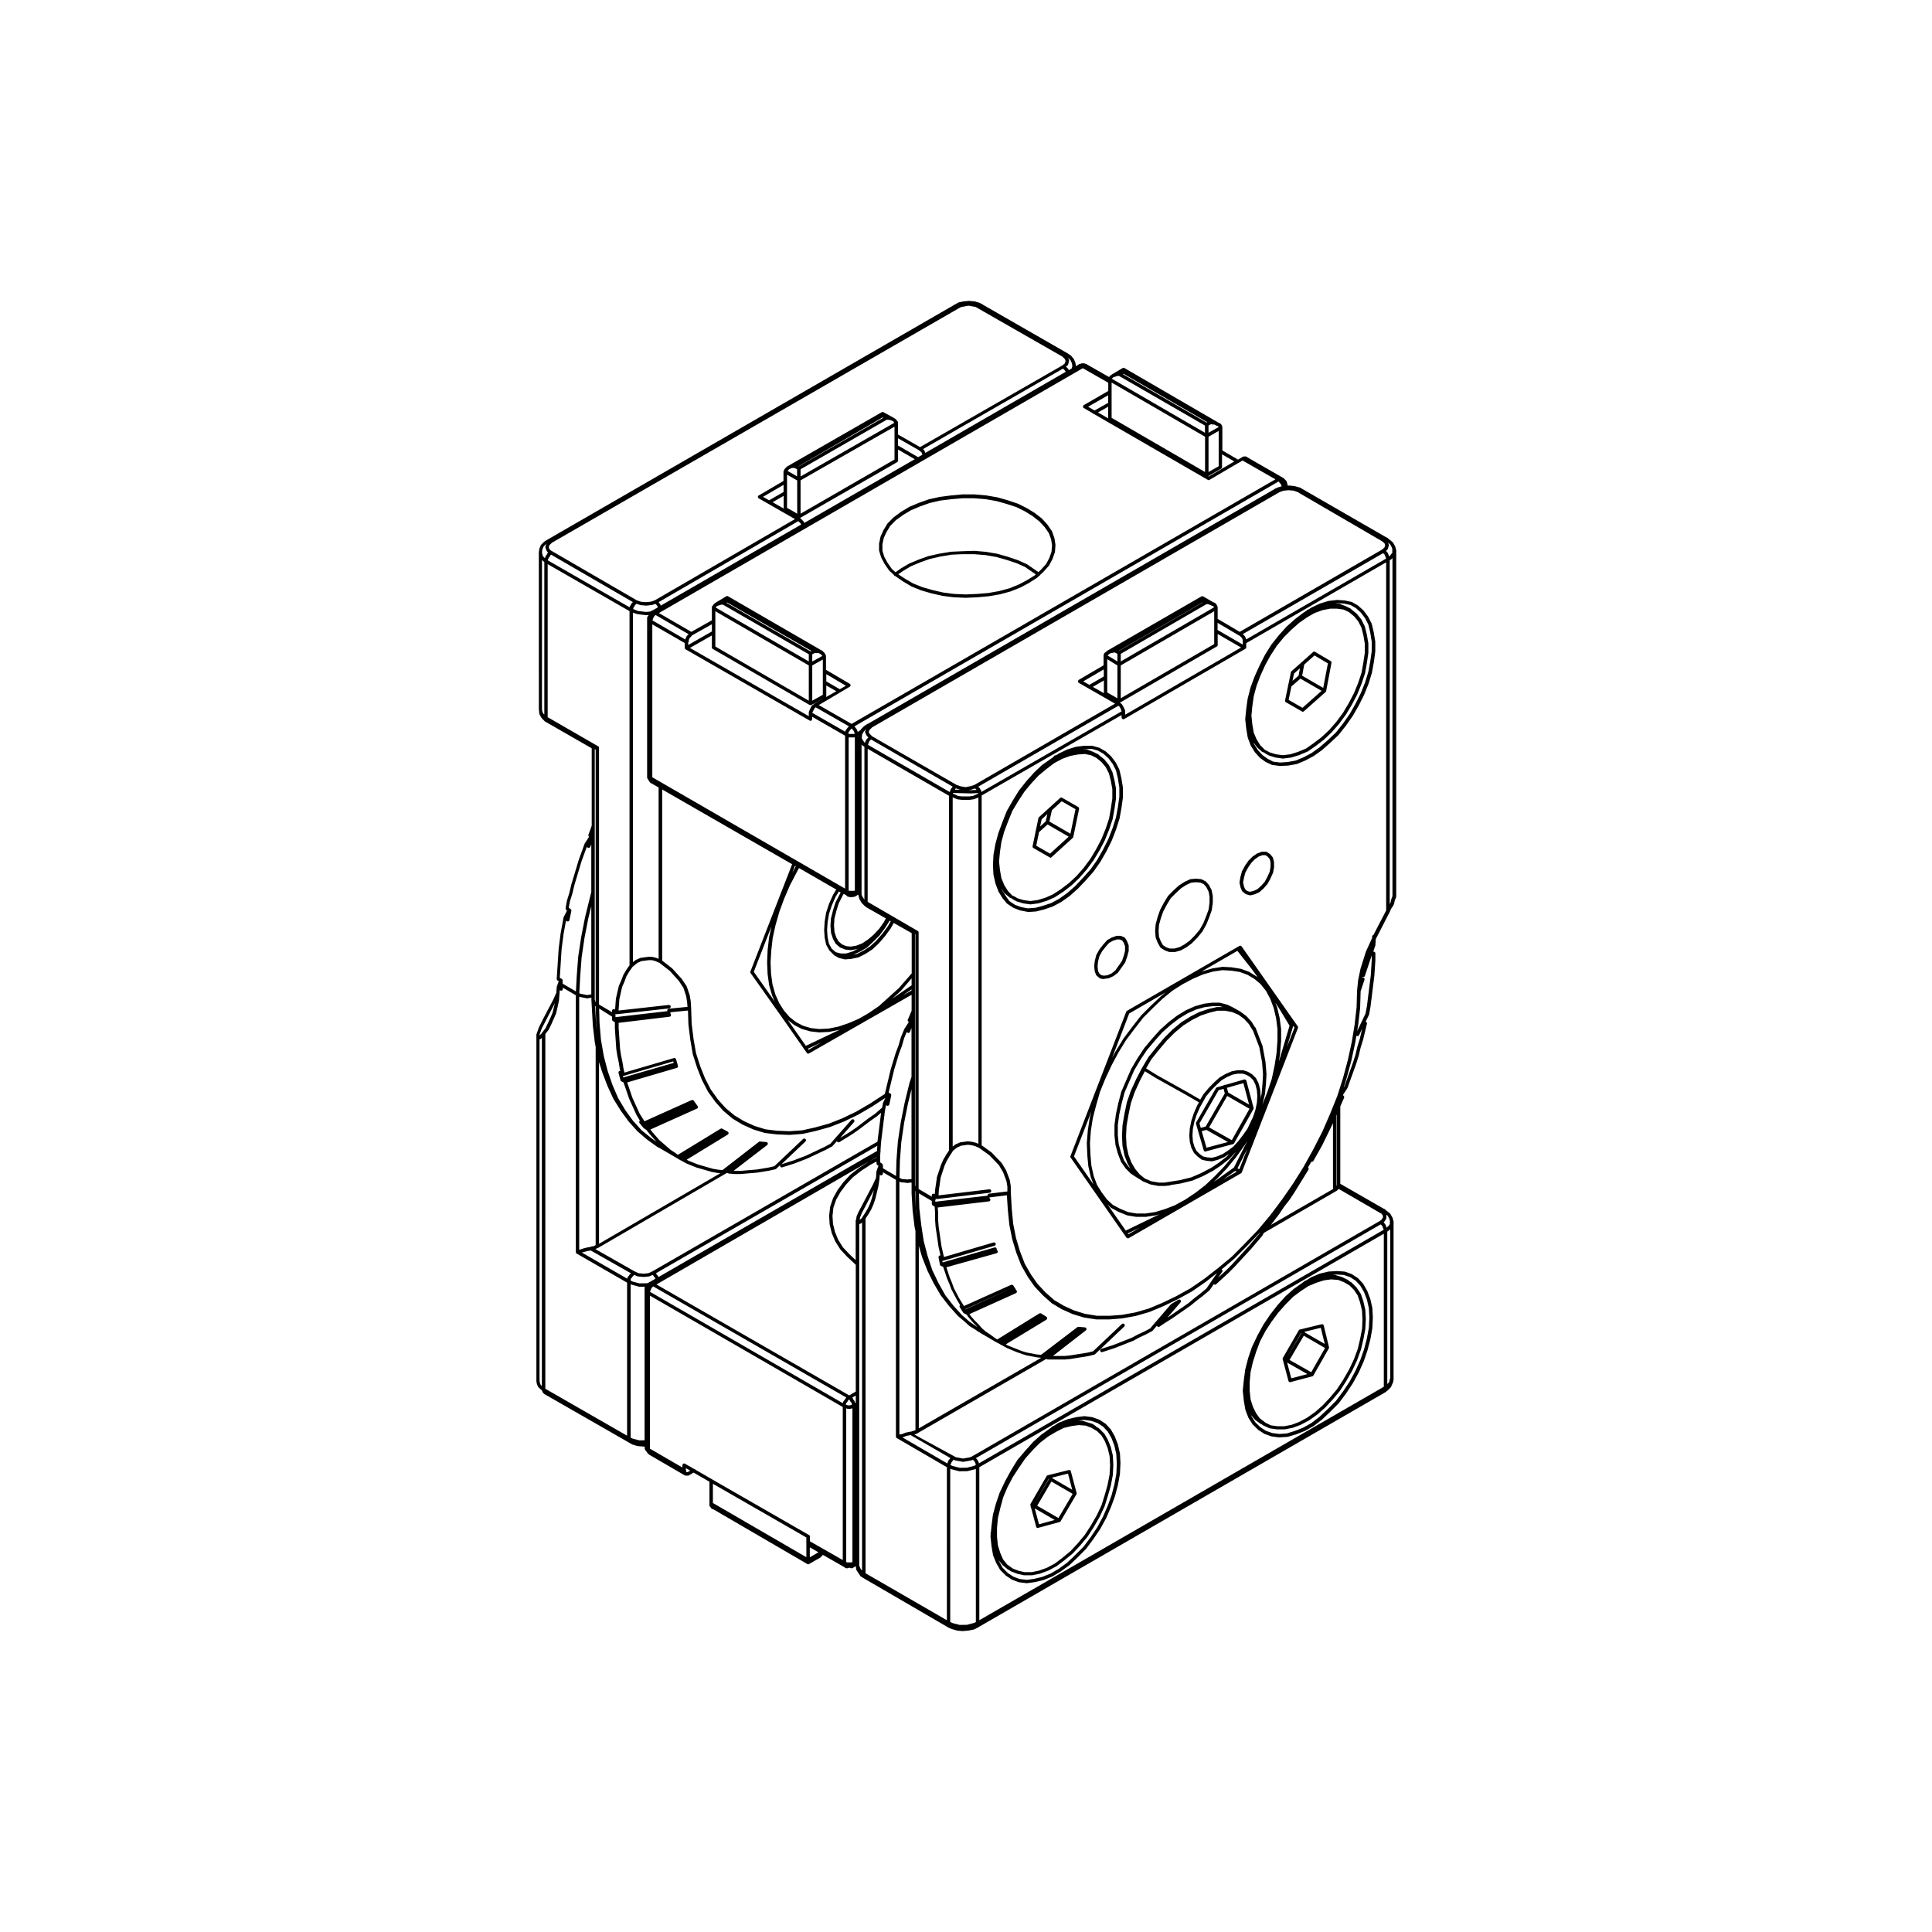 <?xml version="1.0" encoding="utf-8"?>
<!-- Generator: Adobe Illustrator 28.3.0, SVG Export Plug-In . SVG Version: 6.00 Build 0)  -->
<svg version="1.1" id="Layer_1" xmlns="http://www.w3.org/2000/svg" xmlns:xlink="http://www.w3.org/1999/xlink" x="0px" y="0px"
	 viewBox="0 0 1900 1900" style="enable-background:new 0 0 1900 1900;" xml:space="preserve">
<style type="text/css">
	.st0{fill:#FFFFFF;}
</style>
<rect x="-8.5" y="-8.5" class="st0" width="1917" height="1917"/>
<g>
	<path d="M946.8,1604.1l-5.5-0.5l-5.1-1.5l-2.5-1c-0.1,0-0.2-0.1-0.3-0.1l-84.2-49c-0.2-0.1-0.3-0.2-0.4-0.3l-2-1.2
		c-0.2-0.1-0.4-0.3-0.6-0.5l-3.8-5.7c-0.1-0.2-0.2-0.5-0.3-0.7l-0.5-3.3c0-0.1,0-0.1,0-0.1l-2.2,1.3c0,0-0.1,0.1-0.1,0.1l-0.9,0.5
		c-0.2,0.1-0.5,0.2-0.8,0.2h-0.5c-0.3,0-0.5-0.1-0.8-0.2l-0.6-0.3h-0.5c0,0,0,0,0,0c0,0,0,0,0,0h-0.5l-0.6,0.3
		c-0.2,0.1-0.5,0.2-0.8,0.2h-1c-0.4,0-0.9-0.2-1.2-0.5l-0.3-0.3l-0.7-0.4c-0.2-0.1-0.3-0.2-0.4-0.3l-20.5-11.7l-0.2,0.3
		c-0.1,0.2-0.2,0.3-0.3,0.4l-1.9,1.9c-0.1,0.1-0.1,0.1-0.2,0.2c-0.1,0.1-0.1,0.1-0.2,0.1l-10.9,6.2c0,0,0,0,0,0
		c-0.1,0.1-0.3,0.1-0.4,0.2c0,0,0,0,0,0c-0.1,0-0.3,0-0.4,0c-0.1,0-0.3,0-0.4-0.1c0,0,0,0,0,0h0c-0.2,0-0.3-0.1-0.4-0.2c0,0,0,0,0,0
		l-92.2-53.7l-1.3-0.4c-0.4-0.1-0.8-0.4-1-0.8l-0.4-0.7l-0.8-0.8c-0.3-0.3-0.5-0.7-0.5-1.2v-1.4c0,0,0,0,0-0.1v-21.8l-15.6-9
		l-3.7,2.2c0,0,0,0,0,0h0l0,0c0,0,0,0,0,0c0,0-0.1,0-0.1,0.1l-0.9,0.5c-0.2,0.1-0.5,0.2-0.8,0.2h-2.3c-0.3,0-0.6-0.1-0.8-0.2h0
		c0,0,0,0,0,0c0,0,0,0,0,0c0,0,0,0,0,0l0,0c0,0,0,0,0,0l-35.2-20.5c-0.1,0-0.2-0.1-0.2-0.2c-0.1,0-0.1-0.1-0.2-0.2l-0.9-0.9
		c-0.1-0.1-0.1-0.1-0.2-0.2l-1.4-1.9c0,0,0-0.1-0.1-0.1l-1-1.4c-0.2-0.3-0.3-0.6-0.3-0.9v-2.1h-1.6l-5.4-0.5l-5.1-1.5l-3.6-2
		c-0.2-0.1-0.3-0.2-0.4-0.3l0,0l-82.5-47.3c-0.1,0-0.1-0.1-0.2-0.1c-0.1-0.1-0.1-0.1-0.2-0.2l-0.9-0.9c-0.1-0.1-0.2-0.3-0.3-0.4
		l-0.5-1c-0.1-0.2-0.2-0.5-0.2-0.8v-0.1l-1.7-1.4l-2-2c-0.2-0.2-0.3-0.4-0.4-0.6l-1-2.4l-0.5-2.6c0-0.1,0-0.2,0-0.3c0,0,0-0.1,0-0.1
		v-340.6c0-0.2,0-0.4,0.1-0.5l2.4-6.7l3.4-6.8c0,0,0,0,0-0.1l10.5-20l3.2-7l0.4-5.7c0,0,0-0.1,0-0.1l0,0l0,0c0-0.1,0-0.2,0.1-0.3
		c0,0,0-0.1,0-0.1l1.9-5.4l-1.1-0.5c-0.1-0.1-0.2-0.1-0.3-0.2c-0.2-0.1-0.3-0.3-0.4-0.5c-0.1-0.2-0.2-0.5-0.2-0.8c0-0.1,0-0.2,0-0.3
		l1.9-29.5l1.9-14.9l2.9-15.8c0,0,0-0.1,0-0.1c0-0.1,0-0.1,0.1-0.2c0-0.1,0.1-0.2,0.1-0.2l3.2-6.4l-0.7-0.5
		c-0.1-0.1-0.2-0.1-0.2-0.2c-0.2-0.2-0.3-0.4-0.4-0.6c-0.1-0.2-0.1-0.5-0.1-0.7c0-0.1,0-0.2,0-0.3l1.4-7.6l2.4-7.8l1.9-8l7.2-23.9
		l5.7-15.8c0-0.1,0.1-0.2,0.1-0.2c0-0.1,0.1-0.1,0.1-0.2l4.3-6.7c-0.1-0.1-0.2-0.1-0.2-0.2c0,0,0,0,0,0c0,0,0,0,0,0
		c-0.2-0.2-0.3-0.4-0.4-0.6c0,0,0,0,0,0c-0.1-0.3-0.2-0.6-0.1-0.8c0-0.1,0-0.3,0.1-0.4l3.2-8.9v-76.1l-45.8-26.3
		c-0.2-0.1-0.3-0.2-0.4-0.3l-2.9-2.9c-0.1-0.1-0.2-0.2-0.3-0.4l-1.9-3.3c-0.1-0.2-0.2-0.4-0.2-0.6l-0.5-4.4c0,0,0-0.1,0-0.1V543.4
		c0,0,0,0,0,0c0-0.1,0-0.2,0-0.3l0.5-3.3c0-0.1,0.1-0.3,0.1-0.4l1.4-3.3c0.1-0.2,0.2-0.4,0.4-0.5l2.9-2.9l2.7-1.7c0,0,0,0,0,0l0,0
		c0,0,0,0,0,0l401.1-231.5l0,0c0,0,0,0,0,0l3.3-1.9c0.2-0.1,0.3-0.2,0.5-0.2l4.8-1l5.4-0.5l5.5,0.5l5.1,1.5l1.5,0.9
		c0.4,0,0.8,0.2,1.1,0.5l0.3,0.3l83.6,48c0,0,0.1,0.1,0.1,0.1l2.8,1.9c0.1,0.1,0.3,0.2,0.4,0.3l2.4,2.9c0.1,0.1,0.2,0.3,0.3,0.4
		l1.4,3.3c0.1,0.1,0.1,0.3,0.1,0.4l0.5,3.2l2.9-1.8c0.3-0.3,0.7-0.5,1.2-0.5h0.4l0.9-0.4c0.2-0.1,0.4-0.1,0.6-0.1h1.9
		c0.3,0,0.5,0.1,0.8,0.2l0.7,0.3c0.3,0,0.5,0.1,0.8,0.2l0.9,0.5c0.1,0,0.1,0,0.1,0.1l21.4,12.2l0.1-0.1c0.1-0.2,0.2-0.3,0.3-0.4
		l0.9-1l1.6-1.1c0,0,0.1-0.1,0.1-0.1c0,0,0,0,0,0c0,0,0,0,0,0c0,0,0,0,0,0l10.5-6.2c0.1-0.1,0.3-0.2,0.5-0.2c0,0,0,0,0,0
		c0,0,0,0,0,0c0.1,0,0.3,0,0.4,0l0,0l0,0c0.1,0,0.3,0,0.4,0.1c0,0,0,0,0,0c0,0,0,0,0,0c0.2,0,0.3,0.1,0.4,0.2c0,0,0,0,0,0l0,0
		l90.7,52.7c0.1,0,0.3,0.1,0.4,0.2l1.2,0.8l1.2,0.4c0.2,0.1,0.5,0.2,0.7,0.4l1,1c0.2,0.2,0.3,0.4,0.4,0.7l0.5,1.4
		c0.1,0.2,0.1,0.4,0.1,0.5v0.9c0,0,0,0,0,0.1v21.9l15.4,9l3.9-2.3c0.1,0,0.1-0.1,0.1-0.1l0.9-0.5c0.2-0.1,0.5-0.2,0.8-0.2h1.9
		c0.4,0,0.9,0.2,1.2,0.5l0.3,0.3l35.5,20.4c0.1,0,0.1,0.1,0.2,0.1c0.1,0.1,0.2,0.1,0.2,0.2v0c0,0,0,0,0,0l2.3,2.3
		c0.1,0.1,0.2,0.2,0.3,0.3c0.1,0.1,0.1,0.3,0.2,0.4l1,3.4c0,0.1,0,0.1,0,0.2c0,0.1,0,0.2,0,0.3v0.3l1.5-0.1l5.1,0.5l5.5,1.5
		c0.2,0,0.3,0.1,0.4,0.2l2.4,1.4c0,0,0,0,0,0l82.2,47.4c0.4,0,0.8,0.2,1.1,0.5l0.4,0.4l4.7,3.8c0.2,0.1,0.3,0.3,0.4,0.5l1.9,3.3
		c0.1,0.1,0.1,0.3,0.2,0.4l1,3.8c0.1,0.2,0.1,0.4,0,0.6c0,0.1,0,0.2,0,0.3v339.7c0,0.3-0.1,0.5-0.2,0.8l-0.5,1l-0.9,2.6l-0.4,2.2
		c0,0.1-0.1,0.3-0.1,0.4l-0.9,1.9l-2,3l-1.3,3c0,0.1-0.1,0.1-0.1,0.2l-13.7,26.6l-0.4,6c0,0.1,0,0.2,0,0.3l0,0c0,0,0,0,0,0
		c0,0.1,0,0.1-0.1,0.2l-2,5.9c1-0.2,2.1,0.6,2.1,1.6v7.1l-1,14.9l-3.8,30.6l-1.4,7.7c0,0.1,0,0.2-0.1,0.3c0,0.1-0.1,0.1-0.1,0.2
		l-3.2,6.6c0.1,0,0.1,0,0.1,0c0.9,0.2,1.5,1.1,1.2,2l-3.8,15.7l-2.4,7.7l-1.9,8l-2.4,7.7l-8.6,23.9c0,0.1-0.1,0.2-0.1,0.2
		c0,0.1-0.1,0.1-0.1,0.2l-4.4,6.7l0.6,0.5c0.1,0.1,0.2,0.2,0.3,0.3l0,0c0,0,0,0,0,0c0,0,0,0,0.1,0.1c0,0,0,0,0,0s0,0,0,0l0,0
		c0.1,0.2,0.2,0.4,0.3,0.6c0.1,0.2,0.1,0.4,0,0.7c0,0.1,0,0.1,0,0.2l0,0v0c0,0,0,0,0,0l0,0c0,0.1-0.1,0.2-0.1,0.3l-3.7,8.4v76.1
		l42.7,24.5c0.4,0,0.8,0.2,1.1,0.5l0.4,0.4l4.7,3.8c0.2,0.1,0.3,0.3,0.4,0.5l1.9,3.3c0.1,0.1,0.1,0.3,0.2,0.4l1,3.8
		c0.1,0.2,0.1,0.4,0,0.6c0,0.1,0,0.2,0,0.3v154.3c0,0.1,0,0.2,0,0.2c0,0.1,0,0.1,0,0.2l-0.5,2.4c-0.1,0.2-0.2,0.5-0.3,0.7l-0.2,0.2
		c0,0.1-0.1,0.3-0.1,0.4l-1.4,3.3c-0.1,0.2-0.2,0.4-0.4,0.5l-2.9,2.9l-2.5,2c0,0,0,0-0.1,0c-0.1,0.1-0.1,0.1-0.2,0.1l-399.8,230.8
		c-0.1,0.1-0.3,0.2-0.4,0.3l-1,0.5c0,0,0,0,0,0l-2.8,1.4c-0.1,0.1-0.3,0.1-0.5,0.1l-5.2,1L946.8,1604.1z M934.5,1595.2l2.3,1
		l6.9,1.8l7.2-0.1l7.2-1.9l1.6-0.8v-150.6l-0.4,0.2l-8,2l-8,0.1l-7.6-2l-1.2-0.5V1595.2z M851.2,1547.2l80,46.2v-150.5l-49.2-28.6
		c-0.1,0-0.1-0.1-0.2-0.1c-0.1-0.1-0.3-0.2-0.4-0.4c0,0,0,0,0,0c0,0,0,0,0,0c-0.1-0.1-0.1-0.2-0.2-0.3c-0.1-0.2-0.1-0.3-0.1-0.5
		c0,0,0,0,0-0.1l0,0c0,0,0,0,0,0c0,0,0,0,0,0c0,0,0,0,0,0l0,0c0,0,0,0,0,0l0,0c0,0,0-0.1,0-0.1v-252.5l-12.8-7.5v1.3
		c0,0.2,0,0.3-0.1,0.5c0,0,0,0,0,0v0c0,0,0,0,0,0c0,0,0,0,0,0c-0.1,0.2-0.2,0.4-0.3,0.6c-0.2,0.2-0.4,0.4-0.6,0.5
		c-0.2,0.1-0.4,0.2-0.6,0.2c-0.2,0-0.5,0-0.7-0.1c0,0,0,0,0,0c-0.1-0.1-0.3-0.1-0.4-0.2l-0.4-0.3l-0.3,4.2l-1,6.8l-2.9,12.1
		l-1.9,5.8l-2.4,5.4l-2.9,4.9l-2.6,3.9V1547.2z M963.1,1442.9v150.5l397.8-229.6v-150.5L963.1,1442.9z M846.6,1543.3l1.2,1.1v-342.2
		l-1,0.9c-0.2,0.1-0.4,0.3-0.6,0.3l-1.2,0.4v39.4c0,0,0,0,0,0v126.2c0,0,0,0,0,0.1v10.9c0,0,0,0,0,0.1v154.3c0,0,0,0,0,0.1v2.3
		c0,0,0,0,0,0.1v2.5L846.6,1543.3z M832.7,1536.5h4.6l1-0.3V1385h-0.4l-1.2,0.4c-0.2,0.1-0.4,0.1-0.5,0.1h-2.4c-0.2,0-0.4,0-0.5-0.1
		l-1.1-0.4l0,151.1L832.7,1536.5z M796.4,1515.7l32.4,18.5v-150.5l-189.6-109.5v150.5l31.9,18.5v-2.3c0-0.1,0-0.3,0.1-0.4
		c0.1-0.2,0.1-0.4,0.3-0.6c0.1-0.2,0.3-0.4,0.5-0.5c0.2-0.1,0.4-0.2,0.6-0.2c0.2,0,0.4,0,0.7,0.1c0.1,0,0.3,0.1,0.4,0.2l8.7,5
		c0.5,0,1.1,0.3,1.4,0.8l16.1,9.3c0.3,0.1,0.6,0.2,0.8,0.5l94.9,54.5c0.1,0,0.1,0.1,0.2,0.1c0.2,0.1,0.3,0.3,0.5,0.5
		c0.1,0.2,0.2,0.4,0.2,0.7c0,0.1,0,0.1,0,0.2V1515.7z M796.4,1521.7v9.8l8.5-4.9L796.4,1521.7z M701.1,1478.1l91.9,53.3v-13.3
		c0-0.1,0-0.2,0-0.2c0-0.1,0-0.2,0-0.2v-0.9c0,0,0,0,0-0.1v-4.7l-91.9-52.8V1478.1z M675,1447.8h1.2l2.6-1.5l-4.3-2.5v1.9l0.3,0.6
		c0.1,0.2,0.2,0.5,0.2,0.8L675,1447.8z M934.7,1440.8l2.2,0.9l6.9,1.8l7.2-0.1l7.2-1.9l1.5-0.8l-0.3-0.9c-0.1-0.2-0.1-0.3-0.1-0.5
		v-0.4l-1.1-1.9l-1.5-1.5l-1.1,0.6c-0.1,0.1-0.3,0.1-0.4,0.1l-7.7,1.4c-0.2,0-0.4,0-0.6,0l-7.6-1.4c-0.1,0-0.3-0.1-0.4-0.1l-1.1-0.6
		l-0.5,0.5l-0.4,0.7c-0.1,0.2-0.2,0.3-0.3,0.4l-0.7,0.7L934.7,1440.8z M962.6,1439.2L962.6,1439.2l398.2-229.8l-1.5-3.8l-1.5-1.5
		L959.7,1434l1,1c0.1,0.1,0.2,0.3,0.3,0.4l1.3,2.2c0.2,0.3,0.3,0.6,0.3,0.9V1439.2z M887.5,1413.6l44.1,25.6l1-2.6
		c0.1-0.3,0.2-0.5,0.4-0.7l0.8-0.8l0.4-0.7c0.1-0.2,0.2-0.3,0.3-0.4l0.1-0.1l-39.1-22.6l-0.7,0.2l-3.1,0.5L887.5,1413.6z
		 M940.1,1433.1l7.1,1.3l7-1.3l1.7-0.8l401-231.5l1.6-1.2l1.5-2.2v-1.8l-1.4-2.1l-1.5-0.7c0,0-0.1,0-0.1-0.1l-40.5-23.5l-1.8,1.8
		c-0.3,0.3-0.6,0.4-1,0.5c0,0.1-0.1,0.1-0.2,0.1c-0.1,0.1-0.1,0.1-0.2,0.2l-70.4,40.7l-1.3,2.4c0,0.1-0.1,0.1-0.1,0.2
		c0,0.1-0.1,0.1-0.1,0.2l-10.9,12.8l-16.7,18.1l-5.8,5.8l-12,11c-0.7,0.6-1.7,0.6-2.3-0.1l-4.1,5.9c0,0.1-0.1,0.1-0.2,0.2
		c-0.1,0.1-0.1,0.1-0.2,0.2l-6.2,5.2l-6.3,4.8l-5.7,4.7l-18.7,13l-6.3,3.9l-5.6,3.8c0,0,0,0,0,0h0c-0.1,0.1-0.2,0.1-0.3,0.2
		c-0.2,0.1-0.4,0.2-0.7,0.1c-0.2,0-0.3,0-0.5-0.1l0,0c0,0,0,0,0,0c-0.1,0-0.2-0.1-0.3-0.2c0,0,0,0-0.1,0l-1-0.6l-3.9,4.6
		c-0.1,0.1-0.2,0.2-0.3,0.3c-0.1,0.1-0.2,0.1-0.3,0.2l-6.2,3.3l-6.3,2.9l-6.1,3.3l-18.3,7.2l-12,3.9c-0.9,0.3-1.8-0.2-2.1-1.1
		c-0.3-0.9,0.2-1.8,1.1-2.1l11.9-3.8l18-7.1l6-3.2l6.3-2.9l5.8-3.1l4.2-4.9c0-0.1,0.1-0.2,0.1-0.3c0.2-0.3,0.4-0.5,0.7-0.6
		l15.2-17.7c0.1-0.1,0.1-0.2,0.2-0.2c0.1-0.1,0.1-0.1,0.2-0.2l7.1-4.3c0.1-0.1,0.2-0.1,0.3-0.1c0.3-0.1,0.5-0.1,0.8-0.1
		c0.2,0,0.4,0.1,0.6,0.2c0.2,0.1,0.4,0.2,0.5,0.4c0.1,0.1,0.2,0.3,0.3,0.5c0.1,0.2,0.1,0.5,0.1,0.7c0,0.3-0.1,0.5-0.2,0.7
		c-0.1,0.1-0.1,0.2-0.2,0.3l-12.9,14.9l2.1-1.3l18.5-12.8l5.6-4.7l6.2-4.8l6-5l10.4-15.2l-10.9,8.6l-13.9,9.6l-14,7.7l-13.9,6.7
		l-13.9,5.8l-13.5,3.9l-13.5,2.4l-12.6,1l-12.5,0l-12.2-1.9l-11.2-3.4l-10.7-4.8l-9.7-5.8l-8.8-7.8l-8.2-8.7l-6.8-9.7l-6.3-11.1
		l-4.9-12.6l-3.9-13l-2.9-14.4l-1.5-14.9l-0.9-14l-17.2,2.1c0,0,0,0.1,0,0.1c0,0.2,0,0.4,0,0.6c0.5,0.2,0.9,0.7,1,1.3
		c0.1,0.9-0.5,1.8-1.5,1.9l-50.3,6l0.4,5.5l0,6.8l0.5,6.5l2.8,19.4l2.4,10.5l48.8-14.3c0.9-0.3,1.8,0.3,2.1,1.1
		c0.3,0.9-0.3,1.8-1.1,2.1l-50.5,14.8c0,0,0,0-0.1,0c0,0,0,0,0,0c-0.2,0-0.3,0-0.5,0.1l0,0c0,0,0,0,0,0c0,0,0,0,0,0
		c-0.1,0-0.2,0-0.2,0c0,0,0,0,0,0c0,0-0.1,0-0.1,0l0.3,1.5l51.1-14.7c0.9-0.3,1.8,0.3,2.1,1.2c0.1,0.4,0.1,0.9-0.1,1.3
		c0.5,0.2,0.9,0.6,1.1,1.1c0.3,0.9-0.3,1.8-1.2,2.1l-49.3,13.8l3.2,9.7l2.3,5.6l1.9,5.3l5.1,9.8l4.8,7.7l46.3-20.8
		c0.1-0.1,0.3-0.1,0.5-0.1c0,0,0,0,0,0h0c0.2,0,0.5,0,0.7,0c0,0,0,0,0,0c0,0,0,0,0,0c0.3,0.1,0.5,0.2,0.7,0.4
		c0.1,0.1,0.2,0.2,0.3,0.3l1.6,2.5c0.2,0.2,0.3,0.3,0.4,0.6c0,0.1,0.1,0.2,0.1,0.2l1.2,1.9c0,0,0.1,0.1,0.1,0.1
		c0.1,0.2,0.2,0.4,0.2,0.5l0,0c0,0,0,0,0,0c0,0.3,0,0.5-0.1,0.7c-0.1,0.2-0.2,0.5-0.4,0.6h0c0,0,0,0,0,0c-0.1,0.1-0.3,0.3-0.5,0.4
		c0,0-0.1,0-0.1,0.1l-45.7,20.6l2,2.6l3.3,3.7l3.7,3.7l3.4,3.9l3.7,3.2l4.1,2.7l3.9,2.9l3.3,2.2l41.4-25.6c0.1-0.1,0.2-0.1,0.2-0.1
		l0,0c0,0,0,0,0,0c0.2-0.1,0.4-0.1,0.7-0.1l0,0l0,0c0.2,0,0.5,0,0.7,0.1c0.1,0,0.2,0.1,0.2,0.1l1.9,1.2c0.3,0.1,0.6,0.3,0.8,0.5
		l2.5,1.6c0.1,0.1,0.2,0.2,0.3,0.3c0.1,0.2,0.3,0.3,0.3,0.5c0.1,0.2,0.1,0.4,0.1,0.6l0,0v0c0,0.3-0.1,0.5-0.2,0.7
		c-0.1,0.2-0.2,0.3-0.3,0.5c-0.1,0.1-0.2,0.2-0.3,0.3l-39.9,24.2l1.7,1l14.1,5.6l4.7,1.4l9.8,1.9l4.4,0.4l35.7-27.2
		c0.2-0.1,0.4-0.3,0.7-0.3l0,0c0,0,0,0,0,0c0,0,0,0,0,0l0,0c0.1,0,0.2,0,0.2,0h0h0h0c0,0,0,0,0,0c0.1,0,0.2,0,0.3,0l1.2,0.1
		c0.4-0.2,1-0.1,1.4,0.1l3.6,0.3c0,0,0,0,0.1,0l0,0h0c0,0,0,0,0,0c0,0,0,0,0,0c0.2,0,0.4,0.1,0.6,0.2l0,0c0,0,0,0,0,0
		c0.2,0.1,0.4,0.2,0.5,0.4l0,0c0,0,0,0,0,0c0.1,0.1,0.1,0.2,0.2,0.3l0,0l0,0c0,0,0,0,0,0c0,0,0,0,0,0l0,0c0,0.1,0.1,0.2,0.1,0.2
		c0,0,0,0,0,0l0,0c0.1,0.2,0.1,0.5,0.1,0.7c0,0.2-0.1,0.5-0.2,0.7c-0.1,0.2-0.2,0.3-0.4,0.5l0,0c0,0,0,0,0,0c0,0,0,0-0.1,0
		l-32.3,25.1h11.7l5.1-0.5l17.5-2.8l5.2-1.3l28.3-26.8c0.7-0.6,1.7-0.6,2.4,0.1c0.6,0.7,0.6,1.7-0.1,2.4l-28.6,27.1
		c-0.1,0.1-0.2,0.2-0.4,0.3s-0.3,0.1-0.4,0.2l-5.7,1.4l-17.8,2.9l-5.4,0.5l-16.8,0c-0.3,0-0.3,0-0.5-0.1c0,0,0,0,0,0c0,0,0,0,0,0
		c-0.1,0-0.2-0.1-0.3-0.1c-0.1,0-0.1-0.1-0.2-0.1l-0.5-0.3l-127.4,73.5c-0.3,0.3-0.7,0.5-1.2,0.5h-0.3c-0.2,0.2-0.5,0.4-0.9,0.4
		L940.1,1433.1z M620.1,1413.7l1.9,1l6.8,1.8l5.1-0.1v-150.3c0-0.2,0.1-0.5,0.2-0.7l-5.6,0l-8.3-2.3V1413.7z M536.2,1365.7
		l80.5,46.2v-150.5l-49.6-28.6c-0.1,0-0.1-0.1-0.2-0.1c-0.2-0.1-0.3-0.3-0.4-0.5c-0.1-0.2-0.2-0.5-0.2-0.7c0-0.1,0-0.1,0-0.2V978.8
		l-12.8-7.5v1.3c0,0.1,0,0.3-0.1,0.5l0,0c0,0,0,0,0,0c0,0,0,0,0,0c-0.1,0.2-0.2,0.4-0.3,0.6c-0.1,0.2-0.3,0.3-0.5,0.4l0,0
		c0,0,0,0,0,0c-0.2,0.1-0.5,0.2-0.7,0.2c-0.2,0-0.3,0-0.5-0.1c0,0,0,0,0,0c0,0,0,0,0,0c-0.2-0.1-0.4-0.1-0.5-0.2l-0.4-0.3l-0.8,10.4
		l-1.5,6.9l-1.4,5.8l-4.9,11.2l-2.4,4.8l-3.2,4.1V1365.7z M884.5,1162.1v248.7l2.7-0.5l3.5-1.4l4.3-0.9c0.1,0,0.2-0.1,0.4-0.1h0
		c0,0,0,0,0,0c0.1,0,0.2,0,0.3,0h0.5l0.6-0.3c0.2-0.1,0.5-0.2,0.8-0.2h0.1l0.6-0.3c0.2-0.1,0.5-0.2,0.8-0.2h0.3
		c0.3-0.2,0.6-0.4,0.9-0.5v-195.8l-0.9-4.2l-1.9-15.9l-1-16.8l0-7.2c0,0,0,0,0,0v-3.5h-1.6l-2.1,0.4c-0.2,0-0.4,0-0.6,0l-2.9-0.5
		l-2.1,0c-0.2,0-0.4,0-0.6-0.1L884.5,1162.1z M903.6,1225.3v179.4l120.4-69.4l-4-0.4l-10.2-1.9l-4.9-1.5l-5.3-1.9l-9.1-3.8l-7.2-3.9
		c0,0-0.1,0-0.1-0.1l-2.2-1.2c-0.2,0-0.4-0.1-0.6-0.2l-16.2-9.5c-0.1,0-0.1-0.1-0.2-0.1c-0.1-0.1-0.1-0.1-0.2-0.2l-0.3-0.3l-1.7-0.8
		l-2.3-1.7l-5.9-3.6l-5.7-5.1l-5.9-5l-8.7-9.7l-8.2-10.6l-6.8-11.6l-6.2-12.5l-5.3-13.5L903.6,1225.3z M834,1382.1h1.8l1.2-0.4
		c0.2-0.1,0.4-0.1,0.5-0.1h0.2c0-0.1,0-0.1,0-0.2v-0.7l-0.6-1.6l-0.8-0.8c-0.2-0.2-0.3-0.4-0.4-0.7l-0.3-0.8l-0.3-0.2
		c-0.1,0-0.1-0.1-0.2-0.1c-0.1,0-0.1,0.1-0.2,0.1l-0.6,0.3l-1.1,1.8c-0.1,0.2-0.2,0.3-0.3,0.4l-0.7,0.7l-0.3,0.8v0.9h0.2
		c0.2,0,0.4,0,0.5,0.1L834,1382.1z M639.2,1270.4l189.6,109.5c0,0,0,0,0,0l0.5-1.4c0.1-0.2,0.2-0.5,0.4-0.7l0.8-0.8l0.4-0.7l1.1-1.6
		c0.1-0.1,0.2-0.2,0.3-0.3l-189.9-109.3l-1.5,1.4l-1.1,2.3c0,0.2,0,0.4-0.1,0.5L639.2,1270.4z M839,1376.2l0.7,0.7
		c0.1,0.1,0.2,0.3,0.3,0.4l0.5,1l0.6,1.6c0,0,0,0,0,0l0.5-0.4v-7.1l-3.4,2c0.2,0.2,0.4,0.4,0.5,0.7L839,1376.2z M645.6,1263.2
		l189.6,109.1l6.4-3.8v-124.6l-0.9-0.9l-7.6-7.1l-6.7-7.2l-5-7.9l-3.5-8.4l-2-8.4l-0.5-8.4l1-8.9l2.9-8.5l4.4-7.9l5.8-7.8l6.8-7.3
		l8.8-6.8l9.5-6.2L645.6,1263.2z M531.7,1361.9l1.2,1.2v-342.4l-1,0.9c-0.3,0.3-0.7,0.4-1.1,0.4h-0.2v335.9l0.4,2.2L531.7,1361.9z
		 M1364.3,1211.2v150l2-2.2l0.4-2.5c0.1-0.4,0.2-0.7,0.5-0.9v-146.7l-0.9,0.9L1364.3,1211.2z M961.1,1305l0.3,0.2l-0.7-0.8l-3.7-3.7
		l-3.4-3.9l-3.2-4.1l-2.5-1.2c-0.1-0.1-0.3-0.1-0.4-0.3c-0.1-0.1-0.2-0.3-0.3-0.4l-3.3-5.2c0,0-0.1-0.1-0.1-0.1l0,0l0,0
		c-0.1-0.2-0.2-0.5-0.2-0.7c0-0.2,0-0.5,0.1-0.7c0.1-0.2,0.2-0.4,0.3-0.5c0,0,0,0,0,0l0,0c0.1-0.1,0.1-0.1,0.2-0.2l-0.4-0.6
		l-2.9-4.8l-5.3-10.1l-2-5.4l-2.4-5.6l-3.6-10.9l-2.2-1.1c-0.1,0-0.1-0.1-0.2-0.1c-0.1-0.1-0.3-0.2-0.4-0.3c0,0,0,0,0,0c0,0,0,0,0,0
		c-0.1-0.1-0.1-0.2-0.2-0.2h0c0,0,0,0,0,0c0,0,0,0,0,0c-0.1-0.1-0.1-0.3-0.2-0.4v0c0,0,0-0.1,0-0.1l0,0c0,0,0,0,0,0l0,0c0,0,0,0,0,0
		v0c0,0,0,0,0,0v0v0c0,0,0,0,0,0l-1.4-7.1c0-0.1,0-0.1,0-0.2c0-0.2,0-0.3,0-0.5c0,0,0,0,0,0c0,0,0,0,0,0c0-0.2,0.1-0.4,0.3-0.6
		c0.1-0.2,0.3-0.3,0.4-0.5h0c0,0,0,0,0,0c0.2-0.1,0.4-0.2,0.6-0.3c0.2,0,0.4,0,0.6,0l0,0l-1.9-8.4l-2.9-19.7l-0.5-6.8l0-6.8
		l-0.4-6.2l-2.1-1.4c0,0-0.1-0.1-0.1-0.1c-0.2-0.1-0.3-0.3-0.4-0.4c-0.1-0.1-0.1-0.2-0.1-0.3c0,0,0,0,0,0l0,0
		c-0.1-0.2-0.1-0.3-0.1-0.5c0,0,0-0.1,0-0.1v-2.8l-12.7-7.5l0.4,14.6l1.9,16.5l2.4,15.7l3.8,14.6l4.7,14.2l6.1,12.7l6.6,11.8l8,10.3
		l8.5,9.4l7.5,6.5L961.1,1305z M994.1,1173.1l0.9,15.7l1.4,14.7l2.8,14.1l3.8,12.7l4.7,12.3l6.1,10.7l6.6,9.4l7.9,8.4l8.5,7.5
		l9.3,5.5l10.3,4.7l10.8,3.3l11.7,1.9l12.1,0l12.3-0.9l13.2-2.4l13.2-3.8l13.6-5.7l13.7-6.6l13.7-7.6l13.7-9.4l13.3-10.4l13.8-11.4
		l12.7-12.8l12.8-13.3l12.3-14.7l11.4-15.2l10.9-15.7l10.4-16.6l9.5-17.1l9-17.6l7.6-17.5l7.1-17.6l5.7-18l4.7-17.6l3.8-17.5
		l2.8-17.1l1.9-16.6l0.5-16.5c0-0.1,0-0.1,0-0.2l1-10l2.4-11.6l5.3-16.8l6.1-13.4l0-1.3c0-0.8,0.6-1.5,1.4-1.7l0.2-0.5l12.2-23.5
		V553l-137.6,79.5v4.2c0,0,0,0,0,0c0,0.1,0,0.3-0.1,0.4c0,0.2-0.1,0.3-0.2,0.4c0,0,0,0,0,0l0,0c-0.1,0.1-0.2,0.2-0.3,0.3v0
		c0,0,0,0,0,0c-0.1,0.1-0.2,0.2-0.3,0.3c0,0,0,0,0,0l-119.1,69c-0.2,0.1-0.3,0.2-0.5,0.2l0,0c0,0,0,0,0,0c-0.2,0-0.3,0-0.5,0
		c0,0,0,0,0,0l0,0c-0.3,0-0.5-0.1-0.7-0.2c0,0,0,0,0,0l0,0c-0.2-0.1-0.4-0.3-0.5-0.5c-0.1-0.2-0.2-0.4-0.3-0.6
		c0-0.2-0.1-0.3-0.1-0.5v-2.3l-137.6,79.1v344l9.8,7.1l9.8,10.2l4.5,7.4l3.5,9.3l1,6L994.1,1173.1z M949.1,1287.5l0.2,0.2l45.9-21
		l0,0L949.1,1287.5z M620.1,1259.3l1.9,1l6.8,1.8l7.7-0.1l1.3-0.5l0.4-0.4c0.3-0.3,0.7-0.5,1.1-0.5l5.3-3.1l-0.4-0.9l-0.8-0.8
		c-0.1-0.1-0.2-0.3-0.3-0.4l-0.4-0.7l-0.9-0.9l-3.2,1.4c-0.2,0.1-0.3,0.1-0.5,0.1l-5.2,0.5l-5.5-0.5c-0.2,0-0.4-0.1-0.5-0.1
		l-3.2-1.4l-1.8,1.8l-0.4,0.7c-0.1,0.2-0.2,0.3-0.3,0.4l-0.7,0.7l-0.3,0.8V1259.3z M572.2,1231.8l44.6,25.7c0,0,0,0,0,0l0.5-1.4
		c0.1-0.2,0.2-0.5,0.4-0.7l0.8-0.8l0.4-0.7c0.1-0.2,0.2-0.3,0.3-0.4l1.3-1.3l-39.5-22.4l-2.8,0.4L572.2,1231.8z M1201.4,1248.4
		c0.1,0,0.1,0.1,0.1,0.1c0.8,0.5,1,1.6,0.4,2.3l-4,5.8l7.6-7l5.7-5.7l16.6-18.1l10.8-12.7l0.5-1l-12.7,13.2l-12.9,12.9
		L1201.4,1248.4z M646,1253.7l0.8,0.8c0.1,0.1,0.2,0.3,0.3,0.4l0.5,1l214.9-124l0.3-5.1L645,1252.2l0.3,0.3c0.1,0.1,0.2,0.3,0.3,0.4
		L646,1253.7z M627.9,1252.1l5,0.5l4.7-0.5l4-1.8L863,1122.7l0-0.6l3.5-27.8l-4.1,3.5l-6.3,4.4l-11.9,9l-6.2,4.3l-12.5,7.7
		c-0.8,0.5-1.8,0.2-2.3-0.6c-0.1-0.1-0.1-0.2-0.2-0.3l-4.3,4.8c-0.1,0.1-0.1,0.2-0.2,0.2c-0.1,0.1-0.2,0.1-0.3,0.2l-6.2,3.3
		l-18.2,8.6l-12.5,4.8l-12,3.8c-0.9,0.3-1.8-0.2-2.1-1.1c-0.1-0.4-0.1-0.8,0-1.1l-3.9,3.7c-0.1,0.1-0.3,0.2-0.4,0.3
		c-0.1,0.1-0.3,0.1-0.4,0.1l-6.2,1.4l-11.5,1.9l-16.8,1.4l-5.9,0l-5.3-0.5c-0.1,0-0.3,0-0.4-0.1c0,0,0,0,0,0c-0.1,0-0.2-0.1-0.3-0.1
		l-1.1-0.5l-126.9,73.9c-0.1,0.1-0.2,0.1-0.4,0.2c0,0,0,0,0,0c0,0,0,0,0,0c-0.2,0.1-0.3,0.1-0.5,0.1h-0.2c-0.1,0.1-0.3,0.2-0.4,0.3
		l-1,0.5c0,0-0.1,0-0.1,0l38.2,21.7L627.9,1252.1z M862.1,1142.2l-5.6,3l-9.4,6.1l-8.5,6.6l-6.5,7l-5.6,7.5l-4.2,7.4l-2.7,7.8
		l-0.9,8.2l0.5,7.8l1.9,7.8l3.2,7.8l4.6,7.4l6.5,6.9l6.1,5.7v-37.9c0,0,0,0,0,0v-0.9c0-0.5,0.2-0.9,0.5-1.2l0-0.2l0.4-2.7
		c0-0.1,0.1-0.3,0.1-0.4l1.9-4.3l3.4-6.3l10.5-20l3.2-6.9l0.4-6.2c0,0,0-0.1,0-0.1c0-0.1,0-0.2,0.1-0.3c0,0,0,0,0-0.1l1.9-5.3
		l-1.2-0.8c0,0-0.1-0.1-0.1-0.1c-0.2-0.1-0.3-0.3-0.4-0.5c-0.1-0.2-0.2-0.5-0.2-0.7c0,0,0-0.1,0-0.1V1142.2z M569.6,980.3v248.8
		l4-1.3l3.9-1l3.2-0.5l0.7-0.4c0.2-0.1,0.5-0.2,0.8-0.2h1l0.6-0.3c0.2-0.1,0.5-0.2,0.8-0.2l0.4-0.2l0.3-0.3c0.1-0.1,0.3-0.3,0.5-0.3
		v-194.9l-0.9-4.8l-1.9-16.3l-1.4-25.3c0-0.1,0-0.1,0-0.2v-1.8l-3.8,0.7c-0.2,0-0.4,0-0.6,0L569.6,980.3z M589.1,1044.5v178.7
		l119.3-69.4l-3-0.3l-5.4-1l-15-4.3l-9.7-3.9l-7.2-3.9c-0.1,0-0.1-0.1-0.2-0.1l-2.3-1.4c0,0,0,0,0,0l-17-9.9c0,0,0,0,0,0l-1.9-0.9
		l-10.2-7.3l-9.6-8.2l-8.7-9.7l-7.7-10.6l-7.2-11.5l-5.8-12.6l-5.3-13.9L589.1,1044.5z M899.8,1171.2v2.5l0.9,16.6l2.3,17.7l-0.5-3
		l-1.9-16.7l-0.5-16.8L899.8,1171.2z M1360.7,1202.2l1.2,1.2c0.1,0.1,0.2,0.3,0.3,0.4l0.5,1l1,2.5l0.3-0.2l1.8-1.8l1-1.4l0.2-0.8
		c-0.4-0.6-0.3-1.3,0-1.9l-0.7-2.7l-1.6-2.9l-1.4-1.1c0.1,0.2,0.1,0.3,0.1,0.5v2.9c0,0.3-0.1,0.7-0.3,0.9l-1.9,2.9
		C1361,1201.9,1360.9,1202.1,1360.7,1202.2L1360.7,1202.2z M1286.8,1150.3l-13.8,22.4l-4.8,7.2l-5.3,6.8l-4.7,7l-8.3,10.9l61-35.2
		v-64.8l-10.6,21.7l-8.6,15.3c-0.1,0.1-0.1,0.2-0.2,0.3c-0.1,0.1-0.2,0.2-0.3,0.3c0,0,0,0,0,0l0,0c-0.2,0.2-0.5,0.3-0.8,0.3
		c-0.2,0-0.5,0-0.7-0.1l-3.3,5.6c0.1,0,0.1,0.1,0.1,0.1c0.2,0.2,0.3,0.4,0.4,0.7c0,0,0,0,0,0l0,0c0.1,0.2,0.1,0.4,0.1,0.6
		c0,0.2-0.1,0.5-0.2,0.7C1286.9,1150.2,1286.9,1150.3,1286.8,1150.3z M845.9,1197l-0.5,2.8l2.2-1.9l0.3-0.6c0-0.1,0.1-0.1,0.1-0.2
		c0,0,0,0,0,0l2.8-4.3l2.8-4.7l2.3-5.1l1.8-5.6l1.7-7.1l-8.6,16.5c0,0,0,0,0,0l-3.3,6.2L845.9,1197z M919.8,1179.9v1.9l51.4-5.9
		c0,0,0-0.1,0-0.1c-0.1-0.9,0.5-1.8,1.5-1.9l18-2.2v-4.7l-0.9-5.4l-3.3-8.8l-4.1-6.9l-9.3-9.7l-10.1-7.3l-4.1-1.8l-3.5-0.9l-3.6-0.4
		l-6.5,0.9l-3.9,1.7l-4.3,3.4l-0.3,0.6c0,0.1-0.1,0.2-0.1,0.2l0,0l-2.8,4.3l-2.8,4.7l-2.3,5.1l-3.7,11.3l-1.8,12.6l-0.3,5l49.9-6
		c1-0.1,1.8,0.6,1.9,1.5c0.1,0.9-0.5,1.8-1.5,1.9l-51.9,6.2c-0.1,0-0.1,0-0.2,0c0,0,0,0,0,0h0c0,0,0,0,0,0c-0.1,0-0.3,0-0.4-0.1l0,0
		c0,0,0,0,0,0h0c0,0,0,0,0,0c0,0,0,0,0,0c0,0,0,0,0,0c0,0,0,0,0,0h0c0,0,0,0,0,0c-0.2-0.1-0.3-0.1-0.4-0.2l-0.2-0.1V1179.9
		C919.8,1179.9,919.8,1179.9,919.8,1179.9z M903.6,1169.4l12.8,7.5v-1.3c0-0.1,0-0.3,0-0.4c0,0,0,0,0,0c0,0,0,0,0,0l0,0
		c0.1-0.3,0.2-0.5,0.3-0.7c0.1-0.1,0.3-0.3,0.4-0.4c0,0,0,0,0,0c0,0,0,0,0,0c0.2-0.1,0.5-0.2,0.8-0.2l0,0c0,0,0,0,0,0
		c0.2,0,0.4,0,0.5,0.1c0,0,0,0,0,0c0.2,0.1,0.4,0.1,0.5,0.2l0.4,0.3l0.3-4.2l1.9-13l3.9-11.7l2.4-5.4l2.9-4.9l2.6-3.9V782.6
		l-80-46.2v150.5l49.2,28.6c0.1,0,0.1,0.1,0.2,0.1c0,0,0,0,0,0v0c0.2,0.1,0.4,0.3,0.5,0.5c0.1,0.2,0.2,0.5,0.2,0.7
		c0,0.1,0,0.1,0,0.2V1169.4z M899.8,1166l0.4,0.7V918.6h-0.4v39.3c0,0,0,0,0,0v11.9c0,0,0,0,0,0.1v5.2c0,0,0,0,0,0.1v19
		c0,0,0,0.1,0,0.1v65.2c0,0,0,0.1,0,0.1v101.4c0,0,0,0,0,0V1166z M1314.2,1097.1v69.5c0,0,0,0,0-0.1c0,0,0,0,0,0c0,0,0,0,0,0
		c0-0.1,0.1-0.2,0.1-0.3l0.3-1.1c0,0,0,0,0-0.1v-68.9L1314.2,1097.1z M887.4,1159.6h2.1l2.8,0.4l2.1-0.4l2,0v-88.3L893,1085l-3.8,19
		l-2.8,19l-1.4,18.5l-0.4,16.9L887.4,1159.6z M868.3,1148.9l12.9,7.6l0.4-15.2l1.4-18.7l2.9-19.2l3.8-19.1l4.8-19.6l1.9-5.6v-48.1
		l-1.5,3.7c0,0.1-0.1,0.2-0.1,0.3c0,0,0,0,0,0l0,0c-0.1,0.1-0.2,0.3-0.3,0.4c-0.2,0.2-0.4,0.3-0.7,0.4l0,0c0,0,0,0,0,0
		c-0.2,0.1-0.5,0.1-0.7,0c-0.2,0-0.4-0.1-0.6-0.2c-0.1,0-0.1-0.1-0.2-0.2l-0.6-0.5l-2.5,6l-2.3,7.9l-2.9,7.7l-4.7,15.6l-5.4,22.4
		l1.6,0.8c0.1,0.1,0.2,0.1,0.3,0.2c0.2,0.2,0.4,0.4,0.5,0.6c0.1,0.2,0.1,0.4,0.2,0.7c0,0.1,0,0.3,0,0.4l-1.9,9c0,0.1,0,0.1-0.1,0.2
		c-0.1,0.2-0.2,0.4-0.3,0.5c0,0,0,0,0,0l0,0c-0.2,0.2-0.3,0.3-0.6,0.4c-0.2,0.1-0.5,0.2-0.7,0.2c-0.2,0-0.4,0-0.6-0.1
		c-0.1,0-0.1,0-0.2-0.1l-0.8-0.4l-0.5,2.7c0,0.2,0,0.4-0.1,0.6l-0.4,2.1l-3.8,30.7c0.1,0.4,0.1,0.8-0.1,1.1l-0.5,7.7
		c0.2,0.5,0.2,1.1-0.1,1.6l-0.2,3.5l0,2.2c0,0.1,0,0.1,0,0.2l0,3.8l1,0.7c0.1,0,0.2,0,0.2,0.1c0.4,0.1,0.6,0.4,0.8,0.7
		c0,0,0.1,0.1,0.1,0.1c0.2,0.1,0.3,0.3,0.4,0.5c0.1,0.2,0.2,0.5,0.2,0.7c0,0,0,0.1,0,0.1V1148.9z M721.5,1151.4l1,0.1l5.6,0
		l16.5-1.4l11.3-1.9l5.6-1.3l28.3-26.8c0.7-0.6,1.7-0.6,2.4,0.1c0.6,0.7,0.6,1.7-0.1,2.4l-23.6,22.4c0,0,0,0,0,0l11.9-3.8l12.3-4.7
		l18-8.5l5.8-3.1l20.8-23.6c0.6-0.7,1.7-0.8,2.4-0.2c0.7,0.6,0.8,1.7,0.2,2.4l-13.7,15.6l10.1-6.2l6.1-4.2l11.8-9l6.3-4.3l7-6.1
		l0.9-4.7c0-0.1,0-0.2,0.1-0.3c0-0.1,0.1-0.2,0.1-0.2l2.1-4.4l-13,8.5l-13.9,8.1l-13.9,6.7l-13.5,5.3l-14,3.9l-12.9,2.9l-13.1,1
		l-12.6-0.5l-11.6-1.4l-11.2-3.4l-10.7-4.8l-9.7-5.8l-9.3-7.8l-7.8-8.8l-7.3-10.1l-5.8-11.2l-4.8-12.1l-4.3-13.5l-2.4-14l-1.9-15.3
		l-0.4-13.6l-17.4,1.7c0.1,0.2,0.2,0.4,0.2,0.6c0,0.3,0,0.6-0.1,0.8c0.3,0.3,0.5,0.6,0.6,1.1c0.1,0.9-0.5,1.8-1.5,1.9l-50,6v5.2
		l1.4,20.4l0.9,6.1l1.4,6.6l1,6.3l1,4.3l48.8-14.3h0c0.1,0,0.3-0.1,0.4-0.1l0,0c0,0,0,0,0,0c0,0,0,0,0,0c0,0,0,0,0,0s0,0,0,0h0
		c0.2,0.1,0.3,0,0.4,0.1l0,0c0,0,0,0,0,0l0,0c0,0,0,0,0,0c0,0,0,0,0,0c0,0,0,0,0,0c0,0,0,0,0,0h0c0,0,0,0,0,0c0,0,0,0,0,0
		c0,0,0,0,0,0h0c0,0,0,0,0,0c0,0,0,0,0,0c0,0,0,0,0,0c0,0,0,0,0,0h0c0,0,0,0,0,0l0,0c0,0,0,0,0,0h0c0,0,0,0,0,0l0,0c0,0,0,0,0,0
		c0,0,0,0,0,0l0,0c0.5,0.2,0.9,0.6,1.1,1.1l1.4,4.7c0,0,0,0,0,0l0,0l0,0c0,0,0,0,0,0c0,0,0,0,0,0l0,0c0,0,0,0,0,0l0,0c0,0,0,0,0,0v0
		c0,0,0,0,0,0c0,0,0,0,0,0l0,0l0.5,1.9c0,0.2,0.1,0.3,0.1,0.5l0,0c0,0,0,0,0,0v0v0c0,0,0,0,0,0c0,0,0,0,0,0c0,0,0,0,0,0l0,0
		c0,0,0,0,0,0l0,0c0,0.3-0.1,0.6-0.3,0.8c0,0,0,0,0,0c0,0,0,0,0,0c0,0,0,0,0,0c0,0,0,0,0,0l0,0c0,0,0,0,0,0h0
		c-0.1,0.1-0.2,0.3-0.3,0.4c0,0,0,0,0,0c0,0,0,0,0,0s0,0,0,0c0,0,0,0,0,0c0,0,0,0,0,0l0,0c0,0,0,0,0,0l0,0c-0.2,0.1-0.3,0.2-0.6,0.3
		h0l-48.8,14.3l5.1,15l7.1,15.6l4.8,7.6l46.3-20.8c0.1-0.1,0.3-0.1,0.4-0.1c0.3-0.1,0.5,0,0.8,0c0.2,0.1,0.4,0.2,0.6,0.3
		c0.1,0.1,0.2,0.2,0.3,0.3l3.8,5.2c0,0.1,0.1,0.1,0.1,0.2c0.1,0.2,0.2,0.4,0.2,0.6c0,0.3,0,0.5,0,0.8c0,0,0,0,0,0l0,0
		c-0.1,0.2-0.2,0.4-0.3,0.6v0c0,0,0,0,0,0c-0.1,0.2-0.3,0.3-0.5,0.4l0,0c0,0,0,0,0,0c-0.1,0-0.1,0.1-0.2,0.1l-45.7,20.5l2,2.6
		l6.6,7.6l11.3,9.8l4.1,2.7l3,2.2l41.9-25.6c0.1,0,0.1-0.1,0.2-0.1c0.2-0.1,0.4-0.2,0.7-0.2c0.3,0,0.5,0,0.7,0.1
		c0.1,0,0.1,0.1,0.2,0.1l5.2,2.8c0.1,0.1,0.3,0.2,0.4,0.3c0.2,0.1,0.3,0.3,0.4,0.5c0.1,0.2,0.2,0.5,0.2,0.7c0,0.2,0,0.5-0.1,0.7
		c-0.1,0.2-0.2,0.4-0.3,0.5l0,0c0,0,0,0,0,0c-0.1,0.1-0.2,0.2-0.4,0.3l-40.4,24.7l1.8,1l9.3,3.7l14.6,4.2l5.1,0.9l4.4,0.4l35.7-27.7
		c0.1-0.1,0.2-0.1,0.2-0.2l0,0c0,0,0,0,0,0c0,0,0,0,0,0c0,0,0,0,0,0l0,0c0.1,0,0.2-0.1,0.3-0.1c0,0,0,0,0,0c0,0,0,0,0,0l0,0
		c0.1,0,0.3-0.1,0.4-0.1c0,0,0,0,0,0l0,0c0.1,0,0.2,0,0.2,0l6.2,0.5c0.3,0,0.5,0.1,0.7,0.2l0,0c0,0,0,0,0,0c0.2,0.1,0.3,0.2,0.5,0.4
		h0c0,0,0,0,0,0c0,0,0,0,0,0c0,0,0.1,0.1,0.1,0.1l0,0c0,0,0,0,0,0c0,0,0,0,0,0c0.3,0.4,0.3,0.8,0.3,1.2c0,0.2-0.1,0.3-0.2,0.5
		c-0.1,0.2-0.3,0.4-0.5,0.6h0c0,0,0,0,0,0L721.5,1151.4z M862.1,1138l-7.1,4.1l7.1-3.8V1138z M936.9,784.1v343.5l2.5-2
		c0.1-0.1,0.2-0.2,0.4-0.2l4.3-1.9c0.1-0.1,0.3-0.1,0.5-0.1l7.2-1l4.2,0.5l4,1l2.2,1V784.3l-0.4,0.2l-4,1.5l-4.2,0.6l-7.8,0l-4-0.5
		c-0.2,0-0.3-0.1-0.5-0.1L936.9,784.1z M589.2,991.8l0.4,14.1l1.4,16.6l2.8,16.1l3.8,14.6l4.7,13.7l5.7,13.2l7,11.7l7.5,10.4
		l8.5,9.4l9.8,7.9l4.8,3.4l-6.7-7.6l-3.2-4.1l-2.6-1.7c0,0-0.1-0.1-0.1-0.1c-0.1-0.1-0.1-0.1-0.2-0.2c0,0,0,0,0,0c0,0,0,0,0,0
		c0,0,0-0.1-0.1-0.1l-3.8-4.7c0-0.1-0.1-0.1-0.1-0.2c-0.1-0.2-0.2-0.5-0.2-0.7l0,0l0,0c0-0.2,0-0.5,0.1-0.7c0.1-0.2,0.2-0.4,0.3-0.5
		c0.1-0.1,0.2-0.2,0.3-0.3l-0.4-0.6l-2.9-4.8l-7.2-15.9l-5.6-16.2l-2.2-1.1c0,0-0.1-0.1-0.1-0.1c-0.2-0.1-0.3-0.2-0.4-0.3
		c0,0,0,0,0,0l0,0c0,0,0-0.1-0.1-0.1l0,0c0,0,0,0,0,0c-0.1-0.1-0.2-0.3-0.2-0.5v0l0,0l0,0c0,0,0,0,0,0c0,0,0-0.1,0-0.1l-1.9-7.1
		c0,0,0,0,0-0.1c-0.1-0.2-0.1-0.5,0-0.7c0-0.2,0.1-0.4,0.2-0.6c0.1-0.1,0.2-0.2,0.3-0.3c0,0,0,0,0,0c0,0,0,0,0,0c0,0,0,0,0,0
		c0,0,0,0,0,0c0,0,0,0,0,0c0,0,0,0,0,0c0,0,0,0,0,0v0c0,0,0,0,0,0h0c0,0,0,0,0,0c0,0,0,0,0,0c0,0,0,0,0,0c0,0,0,0,0,0c0,0,0,0,0,0
		c0,0,0,0,0,0c0,0,0,0,0,0h0c0,0,0,0,0,0c0,0,0,0,0,0c0,0,0,0,0,0c0,0,0,0,0,0c0,0,0,0,0,0l0,0c0,0,0,0,0,0l0,0
		c0.1-0.1,0.2-0.1,0.2-0.1c0,0,0,0,0,0c0,0,0,0,0,0h0c0,0,0,0,0,0c0,0,0,0,0,0c0,0,0,0,0,0c0,0,0,0,0,0l0,0c0.1,0,0.2-0.1,0.3-0.1h0
		c0,0,0,0,0,0c0.2-0.1,0.4-0.1,0.6,0c0,0,0,0,0,0h0c0,0,0,0,0.1,0l-0.5-2.2l-1-6.3l-1.4-6.6l-1-6.3l-1.4-20.6l0-5.9l-2.1-1.4
		c0,0-0.1,0-0.1-0.1c0,0,0,0,0,0c-0.2-0.1-0.3-0.3-0.4-0.4l0,0c0,0,0,0,0,0c-0.1-0.1-0.1-0.2-0.1-0.3c0,0,0,0,0,0
		c-0.1-0.2-0.1-0.3-0.1-0.5c0,0,0,0,0-0.1l0,0c0,0,0,0,0,0l0,0c0,0,0,0,0,0v0v0v0v0c0,0,0,0,0,0l0,0c0,0,0,0,0,0v-2.8L589.2,991.8z
		 M679.7,991.7l0.5,15.2l1.9,15.1l2.4,13.7l4.2,13.1l4.7,11.8l5.6,10.8l7,9.8l7.5,8.4l8.9,7.4l9.3,5.6l10.3,4.7l10.8,3.3l11.2,1.4
		l12.2,0.5l12.7-0.9l12.6-2.8l13.7-3.8l13.2-5.2l13.7-6.6l13.7-8l14.4-9.4c0,0,0-0.1,0-0.1c0-0.1,0-0.3,0.1-0.4l5.7-23.8l4.8-15.8
		l2.9-7.7l2.3-8l3.4-8.2c0-0.1,0.1-0.2,0.1-0.2l0,0c0,0,0,0,0,0c0,0,0-0.1,0.1-0.1l4.2-6.5l-0.2-0.1c-0.2-0.1-0.4-0.3-0.6-0.4
		c-0.1-0.1-0.2-0.2-0.2-0.4c0,0,0,0,0,0l0,0c-0.1-0.3-0.2-0.6-0.1-0.9l0,0v0c0,0,0,0,0,0c0-0.1,0.1-0.3,0.1-0.4l0,0c0,0,0,0,0,0
		c0,0,0,0,0,0l3.7-8.8v-15.7L795.6,1036c-0.2,0.1-0.3,0.2-0.5,0.2c0,0,0,0,0,0c0,0,0,0,0,0c-0.2,0-0.5,0-0.7,0c0,0,0,0,0,0
		c0,0,0,0,0,0s0,0,0,0c0,0,0,0,0,0c-0.2-0.1-0.5-0.2-0.6-0.3l0,0c0,0,0,0,0,0c0,0,0,0,0,0c-0.1-0.1-0.2-0.2-0.3-0.4l-2.3-3.3
		c-0.3-0.2-0.5-0.4-0.7-0.7c-0.1-0.1-0.1-0.3-0.1-0.4l-21.2-30.3l-31-43.8c0,0,0,0,0,0l0,0c0,0,0,0,0,0c-0.2-0.2-0.3-0.5-0.3-0.8
		c0,0,0,0,0,0l0,0c0-0.2,0-0.4,0-0.6c0,0,0,0,0,0c0-0.1,0-0.1,0.1-0.2l41-105.5l-127.8-73.5v168.3l9.8,7.6l9.3,10.2l4.9,7.3
		c0.1,0.1,0.1,0.3,0.2,0.4l2.9,8.6l1,6L679.7,991.7C679.6,991.6,679.7,991.6,679.7,991.7z M634.6,1105.8L634.6,1105.8l45.7-20.5l0,0
		L634.6,1105.8z M1333.9,1018.7l-1.1,6.6l-3.8,17.7l-4.8,17.7l-2.7,8.7l0.6-0.9l8.5-23.6l2.4-7.6l1.9-8l2.4-7.7l2.3-9.9l-3,6.3
		c-0.4,0.8-1.4,1.2-2.3,0.8C1334.1,1018.9,1334,1018.8,1333.9,1018.7z M612.6,1058.2l0.4,1.4l49.5-14.3l-0.4-1.5l-48.9,14.3
		c0,0-0.1,0-0.1,0l0,0C612.9,1058.2,612.7,1058.2,612.6,1058.2z M794.5,1031.4l0.7,1l12.6-7.3L794.5,1031.4z M774.7,1003l17.8,25.5
		l33.9-16.1l-1.2,0.4l-9.7,2l-9.8,0.5l-8.8-1l-8.4-2.4l-7.5-3.9L774.7,1003z M530.5,1017.7v0.5l2.2-1.9l0.3-0.6
		c0-0.1,0.1-0.2,0.1-0.2c0,0,0.1-0.1,0.1-0.1l3.3-4.3l4.6-9.7l2.4-5.7l2.2-9.2l-12.9,24.9L530.5,1017.7z M1338.1,974.8l-0.5,16.4
		l-1.9,16.8l-1,6l8.2-17.2l1.4-7.4l3.8-30.4l0.9-14.7l0-4.7l-6.7,20.1c-0.3,0.9-1.3,1.4-2.1,1.1c-0.1,0-0.2-0.1-0.3-0.1l-0.1,0.7
		c0.3-0.1,0.7-0.1,1,0c0.9,0.3,1.4,1.3,1.1,2.1L1338.1,974.8z M585.2,989.2l1.1,19l0.6,4.8l-0.6-6.9l-0.5-16.4L585.2,989.2z
		 M757.8,946.4l0.5,11.4l1.4,10.3l2.8,9.8l3.7,8.4l4.7,7.4l5.6,6.5l6.4,5l6.9,3.6l7.8,2.3l8.3,0.9l9.3-0.5l9.3-1.9l9.8-3.3l9.9-4.2
		l9.8-5.6l10.4-7.1l19.4-17.5l12.8-14.6v-39.6l-17.6-10l-3.1,5.4l-5.3,7.3l-6.3,7.3l-6.3,5.9l-6.9,4.5l-6.8,3.4
		c-0.1,0.1-0.3,0.1-0.4,0.1l-6.7,1.4l-5.9,0.5c-0.2,0-0.4,0-0.5,0l-5.7-1.4c-0.2,0-0.3-0.1-0.5-0.2l-3.8-2.2c-0.4-0.1-0.8-0.4-1-0.8
		l-4-4c-0.1-0.1-0.2-0.2-0.3-0.4l-2.9-5.2c-0.1-0.1-0.1-0.3-0.2-0.5l-1.4-6.7l-0.5-7.4c0,0,0-0.1,0-0.1c0,0,0-0.1,0-0.1l0.5-8.1
		l1.4-8.8l2.9-8.8l3.9-8.7l3.2-5.3l-36.6-21.1l-2.2,4l-6.7,12.8l-5.7,13.2l-4.7,12.8l-3.8,13.2l-2.8,12.8l-1.4,12.2L757.8,946.4z
		 M605.3,998.4v1.9l51.1-5.9c-0.1-0.2-0.2-0.4-0.2-0.6c-0.1-0.9,0.6-1.7,1.5-1.8l18.4-1.8l-0.4-5l-0.9-5.6l-2.7-8.1l-4.6-7l-8.9-9.8
		l-10.1-7.8l-4.1-1.8l-3.5-0.9l-3.4,0.1l-6.7,0.9l-3.9,1.7l-4.8,3.9l-3.3,4.7l-2.8,4.7l-1.8,5l-2.4,5.4l-2.7,12.1l-0.8,11.1
		l49.4-5.5c0.9-0.1,1.8,0.6,1.9,1.5c0.1,0.9-0.6,1.8-1.5,1.9l-51.4,5.7c0,0-0.1,0-0.1,0h0c-0.1,0-0.3,0-0.4,0c-0.1,0-0.1,0-0.2-0.1
		h0c0,0,0,0,0,0c-0.1,0-0.2-0.1-0.3-0.1l-0.4-0.2V998.4C605.3,998.3,605.3,998.4,605.3,998.4z M589.1,987.9l12.8,7.5v-1.3
		c0-0.1,0-0.3,0-0.4v0l0,0c0-0.2,0.1-0.4,0.2-0.5c0.1-0.2,0.3-0.4,0.5-0.5c0.2-0.1,0.4-0.2,0.7-0.2c0.2,0,0.4,0,0.6,0
		c0.1,0,0.3,0.1,0.4,0.1l0.6,0.3l0.8-10.8l2.9-12.6l2.5-5.6l1.9-5.1l3-5.1l3.1-4.4V601l-80.5-46.2v150.5l49.6,28.6
		c0.1,0,0.1,0.1,0.2,0.1c0.2,0.1,0.3,0.3,0.5,0.5c0.1,0.2,0.2,0.5,0.2,0.7c0,0.1,0,0.1,0,0.2V987.9z M585.6,985.4l0.2,0.1V737.1
		h-0.9v75.5c0,0,0,0,0,0.1v64.7c0,0,0,0,0,0.1v105.5L585.6,985.4z M741.3,955.7l20.6,29.2l-2.6-5.9l-2.9-10.2l-1.5-10.7l-0.5-11.6
		c0,0,0-0.1,0-0.1v0c0,0,0,0,0,0c0,0,0,0,0,0l0.5-11.9l1.4-12.5l2.4-11L741.3,955.7z M896.4,962.3l-1.3,1.5l-9,10.5l-8.7,7.9
		l19.1-13.2V962.3z M896.4,973l-8.8,6.1l8.8-5V973z M569.7,976.8l1.3,0.5l6.5,1.3l4-0.7v-86.6l-2.9,11.7l-3.8,19.5l-2.8,19
		l-1.4,18.5L569.7,976.8z M553.4,967.4l13,7.6l0.8-15.3l1.4-18.6l2.9-19.2l3.8-19.6l6.2-25.1v-46.9l-1,2.5c0,0,0,0,0,0.1
		c0,0,0,0,0,0c-0.1,0.2-0.2,0.3-0.3,0.4c0,0,0,0,0,0c0,0,0,0,0,0c0,0,0,0,0,0l0,0c-0.2,0.2-0.5,0.4-0.8,0.5c0,0,0,0,0,0c0,0,0,0,0,0
		s0,0,0,0c0,0,0,0,0,0c-0.2,0-0.3,0.1-0.5,0c0,0,0,0,0,0c0,0,0,0,0,0c0,0,0,0,0,0c-0.2,0-0.4-0.1-0.6-0.1l0,0c0,0,0,0,0,0
		c0,0,0,0-0.1,0L577,833l-5.1,14l-7.1,23.7l-1.9,8l-2.4,7.7l-1.2,6.3l1.9,1.3c0.1,0.1,0.2,0.1,0.2,0.2c0.2,0.2,0.3,0.4,0.4,0.6
		c0.1,0.2,0.1,0.5,0.1,0.7c0,0.1,0,0.2,0,0.3l-1.9,9c0,0.1-0.1,0.2-0.1,0.4c-0.1,0.2-0.2,0.3-0.3,0.5c0,0,0,0,0,0l0,0
		c-0.2,0.2-0.4,0.3-0.6,0.4c-0.2,0.1-0.5,0.2-0.8,0.1c0,0,0,0,0,0c-0.2,0-0.3,0-0.5-0.1c-0.1,0-0.2-0.1-0.4-0.2l-0.7-0.4l-2.4,13.2
		l-1.9,14.7l-1.8,28.3l1.8,0.9c0.1,0,0.2,0.1,0.3,0.1c0.2,0.1,0.3,0.3,0.4,0.5c0.1,0.2,0.2,0.5,0.3,0.8c0,0.1,0,0.1,0,0.2V967.4z
		 M622.5,602.5v343.7l2.5-2c0.1-0.1,0.2-0.2,0.4-0.2l4.3-1.9c0.1-0.1,0.3-0.1,0.4-0.1l7.2-1l4,0l4.2,1l2.2,1V774.4l-8.1-4.6
		c-0.2-0.1-0.3-0.2-0.4-0.3h0c0,0,0,0,0,0c0,0,0,0,0,0l0,0c0,0,0,0,0,0c0,0,0,0,0,0c0,0,0,0,0,0c0,0,0,0,0,0l0,0
		c-0.1-0.1-0.1-0.2-0.2-0.3l-2.3-3.7c-0.2-0.3-0.3-0.6-0.3-0.9V607.7c0-0.3,0.1-0.5,0.2-0.8l0.5-1c0.1-0.2,0.2-0.3,0.3-0.4l0.5-0.5
		c0.1-0.1,0.1-0.1,0.2-0.2l-2.7,0.2l-8.4-1L622.5,602.5z M874.9,905.4l-4.5,7.2l-5.3,7.2l-6.4,6.4l-6.2,5.8l-7,4l-6.3,2.9l3.5-0.8
		l6.5-3.2l6.5-4.2l6-5.5l6.1-7l5.2-7l3-5.2L874.9,905.4z M821.9,936.4l5.1,1.3l5,0l6-1.8l6.9-3.3l-2,0.8l-6,1c-0.1,0-0.3,0-0.4,0
		l-4.8-0.5c-0.2,0-0.3-0.1-0.5-0.1l-4.8-1.9c-0.2-0.1-0.3-0.2-0.5-0.3l-3.8-3.3c-0.1-0.1-0.3-0.3-0.4-0.4l-2.4-4.3l-2-6l-0.6-7
		c0,0,0-0.1,0-0.1c0-0.1,0-0.1,0-0.2l0.5-7.1l2-7.9l2.4-7.7l5.1-9.9l-1.7-1l-3.2,5.2l-3.7,8.4l-2.8,8.4l-1.4,8.3l-0.5,7.8l0.5,7
		l1.3,6.2l2.6,4.8L821.9,936.4z M832.3,930.5l4.3,0.4l5.5-0.9l5.9-2.3l5.4-3.6l5.6-4.7l5.6-6l4.6-6.5l2-3.7l-18.6-10.6
		c-0.1,0-0.2-0.1-0.2-0.1h0l-1.9-1.4l-3-3c-0.1-0.1-0.2-0.2-0.3-0.4l-1.9-3.3c-0.1-0.1-0.1-0.3-0.2-0.4l-0.5-1.8c0,0,0,0,0-0.1
		l-0.5-1.9c0-0.1,0-0.2-0.1-0.3c0,0,0,0,0-0.1l-2.4,1.5c-0.2,0.2-0.5,0.4-0.8,0.4l-1.9,0.5l-2.8,0.1l-2.3-0.5c-0.5-0.1-1-0.5-1.2-1
		l-0.1-0.1c-0.2-0.1-0.3-0.2-0.4-0.3l0,0l-2.4-1.4l-1.1,2l-3.8,7.5l-2.3,7.4l-1.9,7.5l-0.4,6.7l0.5,6.6l1.8,5.3l2.1,3.7l3.4,3
		L832.3,930.5z M1366.7,551v338.2l0.2-0.4l0.7-1.5l0.4-2.2l1.4-4V548.7l-0.8,1c-0.1,0.2-0.3,0.3-0.5,0.4L1366.7,551z M847.7,881
		l2.4,3.7V734.4l-2.1-1.4c-0.2-0.1-0.3-0.2-0.4-0.4l-0.3-0.4v142.3c0,0,0,0,0,0v2.3c0,0,0,0,0,0.1v2.6L847.7,881z M835.1,876.1h4.6
		l1-0.3V725l-0.2,0.1c-0.2,0.1-0.4,0.1-0.5,0.1h-5.2c-0.1,0-0.1,0-0.2,0l0,150.7L835.1,876.1z M641.5,764.4l189.6,109.5V723.5
		l-32.4-18.6v2.3c0,0.2,0,0.3-0.1,0.5c0,0,0,0,0,0l0,0c-0.1,0.2-0.1,0.3-0.2,0.5c-0.1,0.2-0.3,0.4-0.5,0.5c-0.2,0.1-0.4,0.2-0.6,0.2
		c-0.2,0-0.4,0-0.7-0.1c-0.1,0-0.3-0.1-0.4-0.2l-121.9-70c0,0,0,0,0,0c-0.1-0.1-0.3-0.2-0.4-0.3c0,0,0,0,0,0h0
		c-0.1-0.1-0.2-0.2-0.2-0.3c-0.1-0.1-0.1-0.3-0.2-0.4c0,0,0,0,0,0l0,0c0-0.2-0.1-0.3-0.1-0.5l0,0v-4.7L641.5,614V764.4z
		 M781.8,851.5l-2.6,6.8l3.4-6.3L781.8,851.5z M942.3,782.8l3.6,0.4l7.4,0l3.6-0.5l5.1-2.2l-0.2-0.6l-7,0.4l-17.6-0.5l-0.2,0.6
		L942.3,782.8z M965,778.9L965,778.9l138.1-79.4l-0.3-0.6l-0.9-2.4l-1.2-1.9l-0.5-0.2c-0.2-0.1-0.3-0.2-0.4-0.3l0,0l-137.7,79.5l1,1
		c0.1,0.1,0.2,0.3,0.3,0.4l1.3,2.2c0.2,0.2,0.3,0.5,0.3,0.9c0,0,0,0.1,0,0.1V778.9z M853.6,732.5l80.4,46.4l0.6-1.4c0,0,0,0,0-0.1
		l0.4-1.2c0.1-0.2,0.2-0.5,0.4-0.7l0.8-0.8l0.4-0.7c0.1-0.2,0.2-0.3,0.3-0.4l0,0l-80.3-46.4l-1.4,1.4l-1.1,2.3c0,0.2,0,0.4-0.1,0.5
		L853.6,732.5z M952.8,777l2,0.1l5.6-0.3l-1.5-1.4l-3.6,1.2L952.8,777z M939.2,776.6l5.5,0.1l-0.7-0.1l-3.9-1.3l-0.1,0l-0.6,0.6
		L939.2,776.6z M940.7,771.9l4.1,1.4l4.7,0.8l4.9-0.9l3.9-1.3l138.3-79.9l-35.6-20.4c-0.1-0.1-0.3-0.2-0.4-0.3
		c-0.2-0.1-0.3-0.3-0.4-0.5c0,0,0,0,0,0l0,0c-0.1-0.2-0.1-0.4-0.1-0.7c0-0.2,0-0.5,0.2-0.7c0.1-0.2,0.2-0.4,0.3-0.5v0c0,0,0,0,0,0
		c0.1-0.1,0.2-0.2,0.3-0.3l24.4-14.3v-9c0,0,0,0,0-0.1v-0.9c0-0.3,0.1-0.5,0.2-0.8l0.5-1c0.2-0.3,0.4-0.6,0.8-0.8l0.7-0.4l0.8-0.8
		c0.1-0.1,0.2-0.1,0.3-0.2c0.1-0.2,0.3-0.4,0.6-0.5l92.4-53.3c0.1-0.1,0.3-0.2,0.5-0.2l0,0c0,0,0,0,0,0c0.1,0,0.3,0,0.4,0
		c0.1,0,0.3,0,0.4,0.1c0.2,0,0.3,0.1,0.5,0.2c0,0,0,0,0,0l9.6,5.6l1.4,0.5c0.2,0.1,0.5,0.2,0.7,0.4l1,1c0.1,0.1,0.2,0.3,0.3,0.4
		l0.9,1.9c0.1,0.2,0.2,0.5,0.2,0.8v0.9c0,0,0,0,0,0.1v10.4l21.7,12.8l140-80.9l2.3-2l0.7-2.3l-0.6-1.9l-2.4-2l-83.1-48.4l-4.1-1.4
		l-4.9-0.4l-4.9,0.5l-3.7,1.3L857.7,715.3l-2.5,2.5l-0.9,1.9l0.9,1.9l2.5,2.5L940.7,771.9z M850.2,730.3l0.5,0.3v-0.5
		c0-0.3,0.1-0.7,0.3-0.9l1.3-2.2c0.1-0.2,0.2-0.3,0.3-0.4l1.4-1.4l-1.4-1.4c-0.1-0.1-0.2-0.3-0.3-0.4l-1.4-2.9c-0.2-0.5-0.2-1,0-1.5
		l1.1-2.2l-0.1,0.1l-2.6,2.8c-0.1,0.3-0.2,0.5-0.4,0.8l-1,1.7l-0.4,3.2l0.3,1.4L850.2,730.3z M844,723.4v1.5l0.2-1.6L844,723.4z
		 M835.1,721.8h4.6l1-0.3l-0.3-0.6l-0.8-2.1l-0.8-0.8c-0.1-0.1-0.2-0.3-0.3-0.4l-0.4-0.7l-0.5-0.5l-1.5,1.5l-0.4,0.7
		c-0.1,0.2-0.2,0.3-0.3,0.4l-0.7,0.7l-0.3,0.8l0,1.1L835.1,721.8z M841.3,715.8l0.8,0.8c0.1,0.1,0.2,0.3,0.3,0.4l0.5,1l0.6,1.8
		l2.7-1.7l0.4-0.7c0.1-0.1,0.2-0.2,0.3-0.4l2.9-2.9l2.9-1.9c0.3-0.3,0.7-0.5,1.1-0.5L1253.4,481l0.3-0.3c0.3-0.3,0.7-0.5,1.2-0.5
		h0.1l1.5-0.8l3.8-1.1v-0.5l-0.6-1.6l-0.8-0.8l-1.5-1.9L840.3,714.3l0.4,0.4c0.1,0.1,0.2,0.3,0.3,0.4L841.3,715.8z M798.8,701
		l32.4,18.6c0,0,0,0,0,0l0.5-1.4c0.1-0.2,0.2-0.5,0.4-0.7l0.8-0.8l0.4-0.7c0.1-0.2,0.2-0.3,0.3-0.4l1.3-1.3l-32.7-18.7l0,0
		c-0.1,0.1-0.3,0.2-0.4,0.3l-0.5,0.3l-1.5,2.8L798.8,701z M805.2,693.4l32.3,18.5l416.8-240.5l-32.3-18.5l-3.6,2.1
		c-0.2,0.2-0.5,0.4-0.8,0.4l-28.1,16.5c-0.1,0-0.1,0.1-0.2,0.1c-0.2,0.1-0.5,0.2-0.7,0.2l0,0l0,0c-0.2,0-0.5-0.1-0.7-0.2
		c-0.1,0-0.1,0-0.1-0.1l-111.7-64.6c-0.5,0-1-0.3-1.3-0.8l-8.9-5.2c-0.1-0.1-0.3-0.2-0.4-0.3c0,0,0,0,0,0c-0.1-0.1-0.3-0.3-0.3-0.5
		c-0.1-0.2-0.1-0.5-0.1-0.7c0-0.2,0-0.4,0.1-0.7c0.1-0.2,0.2-0.4,0.4-0.5h0c0,0,0,0,0,0c0.1-0.1,0.2-0.2,0.4-0.3l23.9-13.8v-8.1
		l-25-14.3L648,602.9l31.9,18.5l20.2-11.4v-11.9c0,0,0,0,0-0.1v-0.9c0-0.4,0.2-0.9,0.5-1.2l0.8-0.8l0.4-0.7c0.1-0.3,0.3-0.5,0.6-0.7
		l1.4-1c0,0,0.1,0,0.1-0.1l10.4-6.2c0,0,0,0,0,0c0.1-0.1,0.3-0.1,0.4-0.2c0,0,0,0,0,0c0.1,0,0.3-0.1,0.4-0.1c0.1,0,0.3,0,0.4,0.1
		c0,0,0,0,0,0l0,0c0.1,0,0.3,0.1,0.4,0.2c0,0,0,0,0.1,0l91,52.7c0.2,0,0.4,0.1,0.5,0.2l1.4,0.9c0.2,0.1,0.3,0.3,0.4,0.4l1.7,1.7
		c0.1,0.1,0.2,0.3,0.3,0.4l0.9,1.9c0.1,0.1,0.1,0.2,0.1,0.4c0,0,0,0.1,0,0.1c0,0,0,0,0,0c0,0,0,0,0,0c0,0,0,0,0,0c0,0,0,0,0,0v0
		c0,0.1,0,0.2,0,0.3v13.3l23.4,13.8c0.1,0.1,0.2,0.1,0.3,0.2c0,0,0,0,0,0c0.2,0.2,0.3,0.4,0.4,0.6c0,0,0,0,0,0l0,0
		c0.1,0.2,0.1,0.4,0.1,0.6c0,0.3-0.1,0.5-0.2,0.8c-0.1,0.1-0.2,0.3-0.3,0.4c-0.1,0.1-0.3,0.2-0.4,0.3L805.2,693.4z M678.5,637.2
		l116.9,67.1v-2.3c0,0,0,0,0-0.1v-1.4c0-0.3,0.1-0.5,0.2-0.8l1.9-4.3l1.1-1.6c0.2-0.2,0.4-0.4,0.7-0.6l0.7-0.4l0.7-0.7c0,0,0,0,0,0
		c0,0,0,0,0,0c0.1-0.1,0.2-0.2,0.3-0.2c0,0,0.1,0,0.1-0.1l10.1-5.8l-13.2,7.3c0,0,0,0,0,0c0,0,0,0,0,0c-0.1,0.1-0.2,0.1-0.4,0.1
		c-0.2,0-0.3,0.1-0.5,0.1c-0.2,0-0.3,0-0.5-0.1c-0.1,0-0.2-0.1-0.3-0.1c0,0,0,0-0.1,0L701,638.2c-0.1,0-0.1-0.1-0.2-0.1
		c-0.2-0.1-0.3-0.3-0.5-0.5c0,0,0,0,0,0c0,0,0,0,0,0c-0.1-0.2-0.2-0.4-0.2-0.7c0-0.1,0-0.1,0-0.2v-11.8L678.5,637.2z M1106.5,700.6
		v2.3l114-66.1l-23-13.3v10.9c0,0.1,0,0.2,0,0.2c0,0.2-0.1,0.4-0.2,0.6c0,0,0,0,0,0v0c-0.1,0.2-0.3,0.4-0.5,0.5
		c-0.1,0-0.1,0.1-0.2,0.1l-95.2,55.2l0.5,0.5l0.7,0.4c0.3,0.2,0.6,0.4,0.8,0.8l1.9,3.3l1,2.4c0.1,0.2,0.2,0.5,0.2,0.8V700.6
		C1106.5,700.6,1106.5,700.6,1106.5,700.6z M534.1,701.5l1.2,1.2V552.8l-2.3-2v146.8l0.4,2.2L534.1,701.5z M798.8,654.4v34.7
		l10.4-5.8v-12.3c0,0,0,0,0,0v-10.9c0,0,0,0,0-0.1v-11.4L798.8,654.4z M703.5,635.8l91.9,53.3v-34.7l-91.9-53.3v9.9c0,0,0,0,0,0.1
		V622c0,0,0,0,0,0.1V635.8z M1088.9,681l10,5.7v-32.3l-10-6.1v7c0,0,0,0,0,0.1v10.9c0,0,0,0,0,0.1V681z M1102.2,654.4v32.3
		l91.9-53.3v-12.8c0,0,0,0,0-0.1v-10.9c0,0,0,0,0,0v-8.5L1102.2,654.4z M811.9,685.8L811.9,685.8l10.6-6l-9.9-5.7v10.4
		c0,0.1,0,0.1,0,0.2c0,0.3-0.1,0.5-0.2,0.7C812.2,685.5,812.1,685.6,811.9,685.8C811.9,685.8,811.9,685.8,811.9,685.8z
		 M1074.7,675.5l10.9,6.2v-12.5L1074.7,675.5z M812.6,670.1l13.3,7.7l6-3.4L812.6,663V670.1z M1065.3,670.1l6,3.4l14.2-8.2v-7
		L1065.3,670.1z M798.8,643.5v7.1l9.9-5.5l-0.1-0.2l-1.6-1.6l-1.4-0.8l-1.3-0.3l-1.5,0.1c-0.2,0-0.4,0-0.5-0.1l-0.7-0.2L798.8,643.5
		z M1102.2,643v7.5l91.7-53.2l-0.8-1.3c-0.4,0.1-0.8,0-1.1-0.2l-1.6-0.8l-2.6-0.9h-1.2L1102.2,643z M703.9,597.5l91.5,53v-7.1
		l-84.5-48.8h-1.5l-4,1.3l-0.9,0.6l-0.3,0.5C704.2,597.2,704.1,597.3,703.9,597.5L703.9,597.5z M1089.2,644.6l9.7,5.9V643l-2.5-1.3
		h-1.2l-1.2,0.4c-0.2,0.1-0.4,0.1-0.5,0.1h-0.9l-1.9,1.1l-0.8,0.8c-0.1,0.1-0.3,0.2-0.4,0.3L1089.2,644.6z M714.6,592.9l82.5,47.7
		l0.8-0.5l-82.8-47.6L714.6,592.9z M1100.3,640l0.2,0.1l82.2-47.5l-0.2-0.1L1100.3,640z M676.8,631.9v2.4l23.3-13.3v-7.1l-19.4,10.9
		c0,0-0.1,0-0.1,0.1l-0.4,0.2l-0.2,0.5c-0.1,0.2-0.2,0.3-0.3,0.4l-1.6,1.6l-0.7,1.9v1c0,0.3-0.1,0.5-0.2,0.8L676.8,631.9z
		 M1197.5,619.6l24.7,14.3v-2.3c0,0,0,0,0-0.1v-2l-0.7-1.9l-2.4-2.4l-0.7-0.3c-0.1,0-0.1-0.1-0.2-0.1l-20.8-12.3V619.6z
		 M641.6,610.1l32.3,18.8c0-0.2,0.1-0.3,0.2-0.5l0.9-2.2c0.1-0.2,0.2-0.5,0.4-0.7l1.8-1.8l-32.5-18.9l-0.7,0.7l-0.8,0.8l-1.1,2.3
		c0,0.2,0,0.4-0.1,0.5L641.6,610.1z M1222.2,623.6l2,2c0.2,0.2,0.3,0.4,0.4,0.7l0.9,2.2c0,0.1,0.1,0.2,0.1,0.3l137.6-79.5l-1.5-3.8
		l-1.5-1.5L1222.2,623.6z M622.5,598.9l5.1,2l7.7,0.9l4.4-0.4l0.9-0.6c0.3-0.3,0.7-0.5,1.1-0.5l5.3-3l-0.4-1.1l-1.1-1.5l-1-0.8
		l-3.4,1.1l-5.6,0.6l-5.5-0.5l-4-1.3l-0.1,0l-1.5,1.5l-0.4,0.7l-1.2,2V598.9z M538.6,551l80.5,46.2c0-0.1,0.1-0.2,0.1-0.3l0.5-1
		l1.4-2.4c0.1-0.2,0.2-0.3,0.3-0.4l1-1L542,545.5l0,0c-0.1,0.1-0.3,0.2-0.4,0.3l-0.3,0.2l-0.3,0.8c-0.1,0.2-0.2,0.5-0.4,0.7
		l-0.8,0.8L538.6,551z M647.7,592.2c0.1,0.1,0.1,0.1,0.2,0.2l1.4,1.9c0.1,0.1,0.2,0.2,0.2,0.4l0.3,0.9l138-79.7l-0.4-1.1l-2.3-2.3
		L647.7,592.2z M626.3,590.4l4.1,1.4l4.9,0.4l4.9-0.5l3.7-1.3l137.9-79.9l-35.6-20.4c-0.1-0.1-0.3-0.2-0.4-0.3
		c-0.1-0.1-0.2-0.3-0.3-0.4c-0.1-0.2-0.2-0.5-0.2-0.7c0-0.2,0-0.5,0.1-0.7c0,0,0,0,0,0c0,0,0,0,0,0c0.1-0.2,0.2-0.4,0.4-0.5
		c0,0,0,0,0,0l0,0c0.1-0.1,0.2-0.2,0.3-0.2l24.4-14.3v-9c0,0,0-0.1,0-0.1c0-0.1,0-0.2,0-0.3c0,0,0,0,0,0v0c0-0.1,0.1-0.3,0.2-0.4
		l0.9-1.9c0.1-0.2,0.2-0.3,0.3-0.4l1.9-1.9c0.1-0.1,0.2-0.2,0.3-0.3c0,0,0,0,0.1,0l92.9-53.3c0.1-0.1,0.3-0.2,0.5-0.2
		c0.1,0,0.2,0,0.4,0c0.1,0,0.2,0,0.4,0c0.2,0,0.3,0.1,0.5,0.2l10.4,5.7c0,0,0,0,0,0c0,0,0,0,0,0c0,0,0,0,0,0c0,0,0,0,0,0h0
		c0,0,0.1,0,0.1,0.1l1.4,0.9c0.2,0.2,0.4,0.4,0.6,0.6l0.4,0.7l0.8,0.8c0.3,0.3,0.5,0.7,0.5,1.2v1.4c0,0,0,0,0,0.1v10.4l21.7,12.4
		l140.1-80.4l2.3-1.9l0.7-2.4l-0.7-1.9l-2.4-2.4l-85.3-48.8l-7-1.3l-7.1,1.3l-1.7,0.8L542.7,533.8l-2.4,2.4l-0.6,1.9l0.6,1.9
		l1.1,1.1l1.1,0.7c0,0,0,0,0,0L626.3,590.4z M534.1,547.2l1.8,1.7l1-2.5c0.1-0.2,0.2-0.3,0.3-0.4l0.7-0.7l0.4-1.1
		c0.1-0.4,0.4-0.7,0.7-0.9l-1.2-1.2c-0.2-0.2-0.3-0.4-0.4-0.7l-1-2.9c-0.1-0.3-0.1-0.7,0-1.1l0.8-2.5l-0.3,0.2l-2.3,2.4l-1.2,2.8
		l-0.4,2.8l0.4,2.1L534.1,547.2z M1363,541.8l1.3,1.3c0.1,0.1,0.2,0.3,0.3,0.4l0.5,1l1.1,2.8l0.1,0l2.9-3.7l0.2-0.8
		c-0.4-0.6-0.3-1.3,0-1.9l-0.7-2.7l-1.6-2.9l-2-1.7l0.7,2c0.1,0.3,0.1,0.7,0,1l-1,3.3c-0.1,0.3-0.3,0.6-0.5,0.8L1363,541.8z
		 M786.8,509.4l0.1,0.1c0.2,0.1,0.3,0.2,0.4,0.3l2.9,2.9c0.2,0.2,0.3,0.4,0.4,0.7l0.3,0.9l108.7-62.7l-16.4-9.5v10.9
		c0,0.1,0,0.2,0,0.2c0,0,0,0,0,0c0,0,0,0,0,0c0,0.2-0.1,0.4-0.2,0.6c-0.1,0.2-0.3,0.4-0.5,0.6c-0.1,0-0.1,0.1-0.2,0.1L786.8,509.4z
		 M787.3,472.4v32.8l92.4-53.3v-12.8c0,0,0,0,0,0v-10.9c0,0,0,0,0-0.1v-8.5L787.3,472.4z M774,499.5l5.3,2.9l4.7,2.8v-32.7l-10-5.7
		v7.1c0,0,0,0,0,0.1v10.9c0,0,0,0,0,0.1V499.5z M759.8,493.9l10.9,6.2v-12.5L759.8,493.9z M750.4,488.6l6,3.4l14.2-8.2v-7
		L750.4,488.6z M1188.2,468.3l0.5,0.3l25.2-14.8l-12.1-7v12.7c0,0.1,0,0.1,0,0.2c0,0,0,0,0,0l0,0c0,0.2-0.1,0.4-0.2,0.6l0,0
		c0,0,0,0,0,0c-0.1,0.2-0.3,0.4-0.5,0.5c-0.1,0-0.1,0.1-0.2,0.1L1188.2,468.3z M774.5,463.1l9.4,5.4v-7l-2.5-1.3h-2.6l-2.7,1.2
		L774.5,463.1z M787.3,461.5v7.1l92.2-52.8l-0.3-0.3c-0.1-0.1-0.2-0.3-0.3-0.4l-0.3-0.6l-0.9-0.6l-2.6-0.9l-2.9-0.3L787.3,461.5z
		 M1188.5,429.5v34.7l10-5.7v-14.7c0,0,0,0,0-0.1v-19.9L1188.5,429.5z M1093.2,410.9l91.9,53.3v-34.7l-91.9-53.3v9.4c0,0,0,0,0,0.1
		v11.4c0,0,0,0,0,0.1V410.9z M785.4,458.5l0.2,0.1l83-47.7l-0.6-0.4L785.4,458.5z M883.1,438.1l19.8,11.5l4.2-2.4l-0.9-2.4l-0.5-0.5
		l-0.7-0.4c-0.2-0.1-0.3-0.2-0.4-0.3l-0.8-0.8L883.1,431V438.1z M907.8,441.6C907.8,441.6,907.8,441.6,907.8,441.6l1,1
		c0.2,0.2,0.3,0.4,0.4,0.7l0.8,2.1l138-79.7l-0.4-1l-2.2-2.2L907.8,441.6z M1188.5,418.5v7.1l9.9-5.6l-0.2-0.5l-0.4-0.4l-1-0.3
		c-0.1,0-0.2-0.1-0.3-0.1c0,0,0,0,0,0s0,0,0,0c0,0,0,0,0,0l-2.3-1.2h-1.6l-1.6-0.4L1188.5,418.5z M1093.3,372.4l91.7,53.2v-7.1
		l-84.5-48.8h-1.5l-4,1.3L1093.3,372.4z M1104.3,368l82.4,47.6l0.6-0.4l-82.4-47.6L1104.3,368z M1079.8,405.6l10,5.8V400
		L1079.8,405.6z M1070.1,400l6.3,3.7l13.4-7.5v-7.5L1070.1,400z M1048.3,360.5l2,2c0.2,0.2,0.3,0.4,0.4,0.6l0.4,0.9l2.8-1.6l0.7-2.2
		l-0.4-2.7l-1.2-2.9l-2.5-2.7l0.8,2.3c0.1,0.3,0.1,0.7,0,1.1l-0.9,3.2c-0.1,0.3-0.3,0.7-0.6,0.9L1048.3,360.5z M1009.8,1557l-8-1
		l-6.6-2.5l-6-4l-5.5-5.5c-0.1-0.1-0.2-0.2-0.3-0.4l-3.8-6.7l-3-7.4l-1.5-8.9l-1-9.6c0-0.1,0-0.1,0-0.2c0-0.1,0-0.2,0-0.2l0.2-1.7
		l-0.1-0.7c-0.1-0.5,0-1,0.3-1.4l0.6-6.3l1.4-11l2.9-10.7l3.8-11.1l5.3-11.1l5.8-10.6l6.2-10.1l7.8-9.2l7.7-8.6l8.2-7.3l9.5-6.8
		c0.1-0.5,0.5-0.9,1-1.1l1.9-0.8l4.5-2.9l8.9-3.5l8.3-2l8.3-1l7.6,1l7,2.5l6.1,4l5.1,5.5l4,7l3,7.9l2,8.8l0.5,9.3c0,0.1,0,0.1,0,0.2
		l0,0c0,0,0,0,0,0c0,0,0,0,0,0l-0.5,10.5l-1.9,10.7l-2.9,11.1l-3.9,10.6l-4.8,11.1l-5.8,10.6l-6.8,10.1l-7.2,9.6l-8.2,8.3l-8.1,7.7
		l-8.7,6.3l-8.2,4.9l-8.8,3.5l-8.3,2L1009.8,1557z M986.1,1541.9l5.1,5.1l5.5,3.6l5.9,2.2l7.2,0.9l7.2-1l7.9-1.9l8.3-3.3l7.9-4.6
		l8.4-6.1l7.9-7.5l8.1-8.1l7-9.3l6.6-9.9l5.6-10.4l4.7-10.8l3.8-10.4l2.8-10.8l1.9-10.4l0.4-10.2l-0.5-9l-1.9-8.3l-2.8-7.4l-3.7-6.4
		l-4.6-4.9l-5.4-3.5l-6.3-2.2l-6.8-0.9l-5.5,0.7l3.9,0.2l9.4,2.9c0.1,0,0.2,0.1,0.3,0.1c0.1,0,0.1,0.1,0.2,0.1l2.8,1.9
		c0.3,0.2,0.5,0.5,0.7,0.8l2.6,1.5c0.1,0.1,0.2,0.2,0.3,0.3l4.8,4.8c0.1,0.1,0.2,0.2,0.3,0.3l3.3,5.7l3,7.4l2,8.3l0.5,9.4
		c0,0.1,0,0.1,0,0.2l-0.5,9.5l-1.9,10.2l-2.9,10.2l-3.3,10.5l-4.8,10.2l-5.8,10.1l-6.2,9.6l-7.3,8.7l-7.2,7.7l-8.3,6.8l-7.7,5.8
		l-8.3,4.4l-8.3,3l-7.4,1.5l-8,0l-6.6-1.5l-4.9-1.9c-0.3,0-0.6-0.1-0.9-0.3l-0.6-0.3c-0.2-0.1-0.3-0.2-0.5-0.3l-1.3-1
		c-0.4,0-0.7-0.1-1-0.4l-5.2-4.3l-3.9-4.8l0.4,0.9L986.1,1541.9z M996.1,1542.6l5.4,2.1l6,1.4l7.2,0l6.8-1.4l7.9-2.8l7.9-4.2
		l7.4-5.6l8-6.6l7-7.5l7.1-8.5l6.1-9.4l5.7-9.9l4.7-9.9l3.2-10.3l2.8-10l1.9-9.9l0.5-9.2l-0.5-9l-1.9-7.8l-2.8-6.9l-3.1-5.3
		l-4.5-4.5l-5.5-3.2l-5.7-2.2l-6.9-0.5l-6.8,0.9l-7.9,1.9l-7.3,3.7l-8,4.7l-7.9,6.1l-7,7l-7.6,8.5l-6.1,8.9l-6.2,9.5l-5.2,9.9
		l-4.2,9.9l-2.8,10.3l-2.4,10l-0.9,9.8l0,8.9l0.9,8.4l2.3,7.3l2.7,6.3l4.1,5.1L996.1,1542.6z M1020.5,1502.7c-0.1,0-0.2,0-0.2,0l0,0
		l0,0c0,0,0,0,0,0l0,0c0,0,0,0,0,0l0,0c0,0,0,0,0,0l0,0c0,0,0,0,0,0c0,0,0,0,0,0c0,0,0,0,0,0c0,0,0,0,0,0h0l0,0h0h0c0,0,0,0,0,0
		c0,0,0,0,0,0l0,0c0,0,0,0,0,0l0,0c0,0,0,0,0,0l0,0c0,0,0,0,0,0l0,0c0,0,0,0,0,0l0,0c-0.6-0.1-1.1-0.6-1.3-1.2l-4.9-18.4
		c-0.2-0.2-0.3-0.5-0.4-0.7c0-0.2,0-0.4,0-0.6l-0.4-1.6c0,0,0-0.1,0-0.1c0,0,0,0,0,0v0v0v0c0-0.2,0-0.4,0-0.6l0,0c0,0,0,0,0,0
		c0-0.2,0.1-0.4,0.2-0.6l15.7-27.1c0-0.1,0.1-0.1,0.1-0.2c0,0,0,0,0,0c0,0,0,0,0,0c0.1-0.1,0.2-0.3,0.3-0.4l0,0c0,0,0,0,0,0
		c0.1-0.1,0.3-0.2,0.5-0.3c0,0,0,0,0,0s0,0,0,0v0c0,0,0.1,0,0.1,0l20.9-5.2c0.6-0.2,1.3,0.1,1.7,0.5l0,0c0,0,0,0,0,0l0,0
		c0,0,0,0,0,0l0,0c0.2,0.2,0.3,0.4,0.3,0.7l5.7,21.4c0,0,0,0.1,0,0.1c0,0,0,0,0,0c0,0,0,0,0,0c0,0,0,0,0,0l0,0c0,0.2,0,0.3,0,0.5
		c0,0.2-0.1,0.5-0.2,0.7l-15.7,26.7c0,0,0,0.1-0.1,0.1l0,0c0,0,0,0,0,0l0,0c0,0,0,0,0,0s0,0,0,0c0,0,0,0,0,0l0,0l0,0c0,0,0,0,0,0
		l0,0c0,0,0,0,0,0l0,0c0,0,0,0,0,0v0c0,0,0,0,0,0l0,0c0,0,0,0,0,0c0,0,0,0,0,0c0,0,0,0,0,0c0,0,0,0,0,0h0c0,0,0,0,0,0l0,0
		c0,0,0,0,0,0c0,0,0,0,0,0c0,0,0,0,0,0c0,0,0,0,0,0c0,0,0,0,0,0l0,0c0,0,0,0,0,0l0,0c0,0,0,0,0,0l0,0c0,0,0,0,0,0l0,0c0,0,0,0,0,0
		l0,0c0,0-0.1,0.1-0.1,0.1l0,0c0,0,0,0,0,0c0,0,0,0,0,0c0,0,0,0,0,0c-0.2,0.2-0.4,0.3-0.6,0.3l-20.9,5.7c0,0,0,0,0,0
		c-0.1,0-0.1,0-0.2,0l0,0c0,0,0,0,0,0c0,0,0,0,0,0c0,0,0,0,0,0c0,0,0,0,0,0c0,0,0,0,0,0c0,0,0,0,0,0c0,0,0,0,0,0c0,0,0,0,0,0
		c0,0,0,0,0,0c0,0,0,0,0,0c0,0,0,0,0,0c0,0,0,0,0,0h0c0,0,0,0,0,0h0c0,0,0,0,0,0h0c0,0,0,0,0,0h0
		C1020.6,1502.7,1020.6,1502.7,1020.5,1502.7C1020.6,1502.7,1020.6,1502.7,1020.5,1502.7C1020.6,1502.7,1020.6,1502.7,1020.5,1502.7
		C1020.6,1502.7,1020.6,1502.7,1020.5,1502.7C1020.6,1502.7,1020.6,1502.7,1020.5,1502.7L1020.5,1502.7
		C1020.6,1502.7,1020.5,1502.7,1020.5,1502.7z M1017.6,1483.4l4.2,15.6l15.4-4.2L1017.6,1483.4z M1020,1480.8l20.9,12.1l14-23.8
		l-20.9-12.1L1020,1480.8z M1016.6,1479.8L1016.6,1479.8l15-25.3l-0.1-0.4L1016.6,1479.8z M1034.9,1453.7l19.6,11.4l-4.2-15.9
		l-15.5,3.9L1034.9,1453.7z M1257.9,1413.6l-7.5-1l-7-2.5l-6.1-4l-5.5-5.4l-4.1-6.5l-3-7.9l-1.5-8.9l-1-9.6c0-0.1,0-0.1,0-0.2
		c0-0.1,0-0.2,0-0.2l1-10l1.4-10.6l2.9-11.2l3.8-11.1l5.3-11.1l5.8-10.6l6.8-10.1l7.2-9.2l7.7-8.6l8.2-7.3l10.1-7.2
		c0.2-0.3,0.5-0.6,0.8-0.7l1.4-0.6l5.1-3.1l8.3-3.5l8.4-2l8.4-0.5l7.4,0.5c0.2,0,0.3,0,0.5,0.1l6.7,2.4l6.1,4l5.1,5.5l4,7l3,7.9
		l2,8.8l0.5,9.3c0,0,0,0,0,0.1c0,0.1,0,0.1,0,0.2l-0.5,10.5l-1.9,10.7l-2.9,11.1l-3.8,11.1l-4.8,10.6l-5.8,10.6l-6.7,10.1l-7.2,9.6
		l-8.3,8.3l-8.1,7.7l-8.2,6.3l-8.8,4.9l-8.8,3.4l-8.2,2.4L1257.9,1413.6z M1230.4,1391.8l0.3,0.9l3.7,5.9l5,4.9l5.5,3.6l6.3,2.2
		l6.8,0.9l7.3-0.5l7.7-2.3l8.4-3.3l8.4-4.7l7.9-6.1l8-7.5l8.1-8.1l7-9.3l6.6-9.9l5.6-10.4l4.7-10.4l3.8-10.8l2.8-10.8l1.9-10.4
		l0.5-10.2l-0.5-9l-1.9-8.3l-2.8-7.4l-3.7-6.4l-4.6-4.9l-5.4-3.5l-6.1-2.1l-6.9-0.5l-4.4,0.3l2.8,0.2l6.6,2l3.1,1.5c0,0,0,0,0,0
		l2.8,1.4c0.4,0.2,0.7,0.5,0.8,0.9l2.6,1.5c0.1,0.1,0.2,0.2,0.3,0.3l4.8,4.8l4,6c0.1,0.1,0.1,0.3,0.2,0.4l2.4,7.1l1.9,8.2l0.5,9.3
		c0,0.1,0,0.1,0,0.2l-0.5,9.5l-1.9,10.2l-2.4,10.1l-3.9,10.7l-4.8,10.2l-5.8,10.1l-6.2,9.6l-7.3,8.7l-7.2,7.7l-7.7,6.8l-8.2,5.8
		l-8.3,4.4l-7.8,2.9l-7.9,1.5l-7.5,0l-6.9-1c-0.2,0-0.3-0.1-0.5-0.1l-4.9-2.3c-0.2,0-0.4-0.1-0.5-0.2l-0.7-0.3
		c-0.1-0.1-0.3-0.1-0.4-0.2l-1.3-1.1c-0.3,0-0.7-0.1-1-0.3l-5.2-3.8c-0.1-0.1-0.2-0.2-0.3-0.3L1230.4,1391.8z M1249.7,1401.7
		l6.4,0.9l6.9,0l7.3-1.4l7.3-2.8l7.9-4.2l7.9-5.6l7.5-6.6l7-7.5l7.1-8.5l6.1-9.4l5.7-9.9l4.7-9.9l3.8-10.3l2.3-9.8l1.9-9.9l0.4-9.2
		l-0.5-9l-1.9-7.8l-2.3-6.8l-3.7-5.5l-4.4-4.4l-5.5-3.2l-5.7-2.2l-6.9-0.5l-6.8,0.9l-7.3,2.3l-8,3.3l-7.8,5.1l-7.5,5.6l-7.4,7.5
		l-7.1,8l-6.6,8.9l-6.1,9.4l-5.2,9.9l-3.7,9.8l-3.3,10.4l-2.3,9.9l-0.9,9.8l0,8.9l0.9,8.4l2.3,7.3l3.2,6.4l3.5,4.8l5.6,4.3
		L1249.7,1401.7z M1268.7,1359.3c-0.7,0-1.4-0.5-1.6-1.3l-5.7-21.4c0,0,0,0,0,0h0c0,0,0,0,0,0c0,0,0,0,0,0c0,0,0,0,0,0c0,0,0,0,0,0
		l0,0c0-0.2-0.1-0.4,0-0.6l0,0c0,0,0,0,0,0c0-0.2,0.1-0.4,0.2-0.6l15.7-27.2c0.1-0.2,0.3-0.4,0.5-0.5c0,0,0,0,0,0
		c0.1-0.1,0.3-0.2,0.5-0.2c0,0,0,0,0,0c0,0,0,0,0,0c0,0,0.1,0,0.1,0l21.4-5.2c0.9-0.2,1.8,0.3,2,1.2l5.2,21.4c0,0,0,0.1,0,0.1
		c0,0,0,0,0,0l0,0c0,0.2,0,0.3,0,0.5c0,0,0,0,0,0v0v0c0,0,0,0,0,0c0,0.2-0.1,0.4-0.2,0.6l-15.2,26.7c0,0,0,0,0,0
		c-0.1,0.2-0.3,0.4-0.5,0.5c0,0,0,0,0,0h0c-0.1,0.1-0.2,0.1-0.4,0.2l0,0c0,0,0,0,0,0l0,0c0,0-0.1,0-0.1,0l-21.4,5.7
		C1269,1359.3,1268.9,1359.3,1268.7,1359.3z M1265.8,1340l4.1,15.5l15.8-4.2L1265.8,1340L1265.8,1340z M1268.2,1337.4l21.3,12.1
		l13.6-23.8l-20.9-12.1L1268.2,1337.4z M1264.8,1336.4L1264.8,1336.4l15-25.3l-0.1-0.4L1264.8,1336.4z M1283.1,1310.3l19.7,11.4
		l-3.9-15.9l-15.9,3.9L1283.1,1310.3z M1109.1,1217.8c-0.2,0-0.3,0-0.5-0.1c0,0,0,0,0,0v0c-0.2-0.1-0.4-0.2-0.6-0.3v0c0,0,0,0,0,0
		c0,0,0,0,0,0c-0.1-0.1-0.2-0.2-0.3-0.4l-54.8-78.6c0,0-0.1-0.1-0.1-0.1c-0.1-0.2-0.2-0.4-0.2-0.7c0-0.2,0-0.4,0.1-0.6
		c0-0.1,0-0.1,0.1-0.2l54.8-141.9c0.1-0.2,0.2-0.4,0.4-0.6l0,0c0,0,0,0,0,0h0c0,0,0,0,0,0l0,0l0,0l0,0c0,0,0,0,0,0c0,0,0,0,0,0
		c0,0,0,0,0,0c0.1-0.1,0.2-0.1,0.3-0.2l110.5-63.8c0.1-0.1,0.3-0.2,0.5-0.2c0.3-0.1,0.5-0.1,0.8,0l0,0c0,0,0,0,0,0c0,0,0,0,0,0
		c0,0,0,0,0,0c0.2,0.1,0.4,0.2,0.6,0.3c0,0,0,0,0,0c0,0,0,0,0,0c0,0,0,0,0,0l0,0c0.1,0.1,0.3,0.2,0.4,0.4l55.2,78.6
		c0,0,0,0.1,0.1,0.1c0,0,0,0,0,0l0,0c0.1,0.2,0.2,0.5,0.2,0.7c0,0,0,0,0,0l0,0c0,0.2,0,0.4-0.1,0.7c0,0.1,0,0.1-0.1,0.2l-55.2,141.9
		c0,0,0,0,0,0c-0.1,0.2-0.2,0.4-0.4,0.6c0,0,0,0,0,0c0,0,0,0,0,0c-0.1,0.1-0.2,0.2-0.4,0.3l-110.5,63.8c-0.1,0.1-0.2,0.1-0.4,0.2
		c0,0,0,0,0,0l0,0l0,0C1109.4,1217.7,1109.3,1217.8,1109.1,1217.8z M1109.1,1213l0.6,0.8l11.3-6.5L1109.1,1213z M1089.2,1184.5
		l17.9,25.7l33.1-16l-3.5,1l-9.8,1.5l-9.3,0c-0.1,0-0.2,0-0.2,0c0,0-0.1,0-0.1,0l-8.6-1.4l-8.5-3.4l-7.3-3.9
		c-0.1-0.1-0.2-0.1-0.3-0.2L1089.2,1184.5z M1117.8,1193.4h8.9l9.3-1.4l9.3-2.8l9.9-3.8l10.3-5.6l9.9-6.6l9.9-7.6l9.4-8.9l9.5-9.9
		l9-10.9l2.4-3.3l-6.5,7l-8.8,6.9l-7.2,4.8l-10.2,5.4l-10.1,4.3l-11.7,2.9l-9.8,1.5c-0.2,0.2-0.5,0.4-0.9,0.4l-4.8,0.5
		c-0.2,0-0.3,0-0.4,0l-6,0l-7.9-1.5l-7-2.9c-0.1,0-0.2-0.1-0.3-0.1l-7.6-4.8c0,0,0,0-0.1,0l-4.3-2.9l-5-5l-4.5-6.4l-3.1-8l-2.4-8.7
		l-1-9.3l0-10.2l1.4-10.7l2.4-11.1l2.9-11l9.6-22.2l6.3-10.7l6.7-10.1l7.7-9.2l7.7-8.6l8.7-7.8l8.2-6.3l8.7-5.3l8.8-3.9l8.8-2.5
		l7.9-1l7.8,0c0.1,0,0.3,0,0.4,0.1l7.1,1.9l5.1,2.5c0,0,0,0,0.1,0l0,0c0,0,0,0,0,0l7.6,4.3c0.2,0.1,0.3,0.2,0.5,0.4l5.4,4l5,5.5
		l3.3,5.3c0.4,0.2,0.7,0.5,0.8,0.9l6.7,17.6l2.9,15.5l1,12.1l-0.5,9.3l-1,10.5l-2.5,10.3l4.9-12.5l4.3-12.8l2.8-13.2l1.9-12.3
		l0.9-12.3l0-11.3l-1.4-10.7l-2.3-9.8l-3.3-8.9l-4.2-7.9l-5.5-6.9l-6-5l-6.9-4.1l-7.4-2.7l-8.2-1.3l-9-0.5l-9.2,1.4l-9.8,2.8
		l-9.8,4.2l-9.9,5.2l-10.4,6.6l-9.8,8l-9.4,9l-9.5,9.5l-8.4,10.8l-8.6,11.4l-7.5,12.3l-6.6,12.3l-6.2,13.3l-5.2,12.8l-3.8,13.2
		l-3.3,12.8l-1.9,12.2l-0.9,12.3l0.5,11.7l0.9,10.4l2.3,10.3l3.3,8.8l4.6,7.3l5.2,7l5.8,5.3l7,3.7l7.9,3.3L1117.8,1193.4z
		 M1056.2,1137.2l19.2,27.6l-2.7-7.2l-2.4-10.7l-1-10.7l-0.5-12l1-12.6l1.9-12.5l1.6-6L1056.2,1137.2z M1125.9,1159l6.3,2.7l7.3,1.3
		l5.7,0l15.2-2.4l11.3-2.8l9.7-4.2l9.9-5.2l7-4.7l8.5-6.6l2.1-2.3l-5,3.2l-6,2.5l-5.4,1.5c-0.2,0.1-0.4,0.1-0.6,0.1l-5.2-0.5l-4.5-1
		c-0.2-0.1-0.5-0.2-0.6-0.3l-3.8-2.9l-3.5-3.5c-0.1-0.1-0.2-0.3-0.3-0.4l-2.4-4.8l-1.5-5.6l-0.5-6.5l0.5-6.9l1.5-7.4l2.4-7.4
		l3.4-7.8l1.7-3l-13.3-7.7l-29-16.2l-10.9-6.7l-4.9,9.4l-5.2,11.4l-3.7,10.8l-2.3,11.2l-1.9,10.9l-0.5,10.3l0.5,9.4l1.9,8.8l2.8,7.4
		l3.7,6.4l4.6,5.5L1125.9,1159C1125.8,1159,1125.9,1159,1125.9,1159z M1226.7,1121.9l-2.8,4.5l-8.2,11.5l-9.1,11.1l-9.6,10.1
		l-3.6,3.4l20.1-14.3L1226.7,1121.9z M1214.7,1151.6l-11.7,8.3l13.2-7.6L1214.7,1151.6z M1217,1149l1.8,0.9l7.9-20.2L1217,1149z
		 M1192,989.6l-7.4,0.9l-8.3,2.3l-8.3,3.7l-8.4,5.1l-8,6.1l-8.5,7.5l-7.5,8.4l-7.6,9l-6.6,9.8l-6.1,10.4l-9.4,21.7l-2.8,10.7
		l-2.4,10.9l-1.4,10.4l0,9.8l0.9,8.9l2.3,8.3l2.8,7.5l4.1,5.8l2.2,2.2l-2.7-4.7l-3-7.9l-2-9.3l-0.5-9.8l0.5-10.6l1.9-11.2l2.4-11.5
		l3.9-11.2l5.3-11.6l5.7-11c0,0,0-0.1,0.1-0.1l6.2-10.5l7.8-9.7l7.6-9.1l8.2-8.2l8.7-7.2l9.2-5.8l8.7-4.4l8.8-2.9l8.2-1.9l6.1,0
		l-3.5-0.9H1192z M1183.2,1137.3l3.9,0.9l4.7,0.4l5-1.3l5.5-2.3l5-3.2l5.6-4.2l5-5.5l4.7-6.1l4.2-6l5.6-11.8l2.3-7l1.4-6.9l0.4-6.5
		l-0.5-5.9l-1.4-5.4l-2.1-4.2l-3.1-3.1l-3.5-2.1l-3.7-1.2h-5l-4.9,0.9l-5.4,2.3l-5.5,3.2l-5,4.6l-5.2,5.2l-5.1,6.1l-3.6,6.4l0,0
		l-2.4,4.3l-3.3,7.5l-2.3,7l-1.4,6.9l-0.4,6.5l0.5,5.9l1.4,4.9l2.1,4.2l3.1,3.1L1183.2,1137.3z M1127.1,1050.7l11,6.8l29,16.2
		l13.3,7.7l3-5.2l5.4-6.4l5.3-5.4l5.3-4.8l6-3.5l5.9-2.5l5.6-1.1l5.5,0c0.2,0,0.4,0,0.5,0.1l4.3,1.4l4.2,2.5l3.6,3.6
		c0.1,0.1,0.2,0.3,0.3,0.4l2.4,4.8l1.6,6.1l0.5,6.5l-0.2,2.6l1.1-4.8l0.9-10.2l0.5-9l-0.9-11.7l-2.8-15.1l-6.2-16.2
		c-0.1-0.1-0.2-0.2-0.3-0.3l-3.8-6.2l-4.6-5l-5.6-4.1l-6.2-2.6l-6.8-1.3l-7.8,0l-7.7,1.9l-8.4,2.8l-8.4,4.2l-8.9,5.6l-8.4,7l-8,8
		l-7.5,8.9l-7.6,9.5L1127.1,1050.7z M1254.3,986.1l1.7,4.6l2.4,10.2l1.5,11.1l0,11.7l-1,12.5l-1.2,7.8l10.5-35.3l-10.6-17.5
		L1254.3,986.1z M1110.5,996.7l-16.8,43.6l3.5-6.5l7.7-12.5l8.7-11.6l8.6-11l9.7-9.7l9.6-9.1l4.8-3.9L1110.5,996.7z M1271.8,1008.9
		l-6.2,20.8l7.5-19.2L1271.8,1008.9C1271.8,1008.8,1271.8,1008.8,1271.8,1008.9z M1211.9,951.4l8.6,1.4l7.9,2.9l8.4,5.2l-6.5-8.8
		l-13.4-17l-35.7,20.6l1.2-0.5l10.2-2.9l9.7-1.5l9.4,0.5C1211.7,951.4,1211.7,951.4,1211.9,951.4
		C1211.8,951.4,1211.8,951.4,1211.9,951.4z M1185.4,1132.5c-0.1,0-0.1,0-0.2,0c0,0,0,0,0,0c0,0,0,0,0,0c0,0,0,0,0,0c0,0,0,0,0,0
		c0,0,0,0,0,0l0,0c-0.7-0.1-1.2-0.5-1.4-1.2l-5.6-19.2c-0.1-0.1-0.1-0.2-0.1-0.4c0-0.1,0-0.2-0.1-0.3l-1.8-6.3c0,0,0-0.1,0-0.1
		c0-0.2-0.1-0.4,0-0.6c0-0.2,0.1-0.4,0.2-0.6l0,0c0,0,0,0,0,0v0l0,0v0c0,0,0,0,0,0l19.5-33.8c0.1-0.2,0.3-0.4,0.5-0.5c0,0,0,0,0,0v0
		c0.1-0.1,0.2-0.1,0.3-0.1h0l0,0c0.1,0,0.1-0.1,0.2-0.1l6.3-1.8c0.2-0.3,0.5-0.5,0.9-0.6c0.4-0.1,0.7-0.1,1,0l18.5-5.3
		c0.8-0.2,1.6,0.2,2,0.9l0,0c0,0,0,0,0,0l0,0c0,0,0,0,0,0v0c0,0,0,0,0,0c0,0,0,0,0,0l0,0c0,0,0,0,0,0c0,0,0,0,0,0c0,0,0,0,0,0
		s0,0,0,0c0,0,0,0,0,0l0,0c0,0,0,0,0,0c0,0,0,0,0,0v0c0,0,0,0,0,0c0,0,0,0,0,0c0,0,0,0,0,0h0c0,0,0,0,0,0c0,0,0,0,0,0c0,0,0,0,0,0
		s0,0,0,0c0,0,0,0,0,0l0,0c0,0,0,0,0,0h0v0c0,0,0,0,0,0l0,0v0c0,0,0,0,0,0v0c0,0,0,0,0,0c0,0.1,0,0.1,0.1,0.2c0,0,0,0,0,0l7.1,26.7
		c0.1,0.2,0.1,0.4,0.1,0.6c0,0.2-0.1,0.5-0.2,0.7l-19.1,33.8c-0.1,0.2-0.3,0.4-0.5,0.5l0,0c0,0,0,0,0,0c-0.1,0.1-0.3,0.2-0.4,0.2
		c0,0,0,0,0,0c0,0,0,0,0,0l0,0c-0.1,0-0.1,0-0.2,0l-26.6,7.1C1185.7,1132.5,1185.5,1132.5,1185.4,1132.5z M1181.8,1112.4l4.7,16.3
		l21.1-5.6l-21.1-11.9L1181.8,1112.4z M1189.1,1108.7l22.3,12.6l17.4-30.9l-21.9-12.6L1189.1,1108.7z M1179.6,1104.8l1.3,4.4
		l4.8-1.3l18.8-32.6l-1.2-4.5l-4.9,1.4L1179.6,1104.8z M1207.8,1074.4l20.6,11.9l-5.6-21.1l-16.2,4.6L1207.8,1074.4z M1085.8,962.9
		c-0.1,0-0.2,0-0.2,0l-3.3-0.5c-0.3,0-0.6-0.2-0.8-0.4l-2.9-2.4c-0.2-0.2-0.4-0.4-0.5-0.6l-1.4-3.3c-0.1-0.2-0.1-0.3-0.1-0.5
		l-0.5-4.8c0-0.1,0-0.2,0-0.3l0.5-4.8l1.5-6c0-0.1,0.1-0.3,0.2-0.4l2.9-5.2l3.5-4.5l3.9-4.4c0.1-0.1,0.3-0.3,0.4-0.4l4.3-2.4
		l4.6-1.6c0.2-0.1,0.4-0.1,0.5-0.1h3.3c0.2,0,0.5,0,0.7,0.1l3.3,1.4c0.3,0.1,0.6,0.3,0.7,0.6l1.9,2.9l1.6,4.2
		c0.1,0.2,0.1,0.4,0.1,0.6v5.2c0,0.1,0,0.3-0.1,0.4l-1.4,5.2l-1.9,5.4c-0.1,0.1-0.1,0.3-0.2,0.4l-6.7,9.5c-0.1,0.1-0.2,0.3-0.3,0.4
		l-4.3,3.3l-4.6,2.1c-0.1,0.1-0.3,0.1-0.5,0.1l-3.8,0.5C1085.9,962.9,1085.8,962.9,1085.8,962.9z M1083.2,959.1l2.6,0.4l3.3-0.4
		l4.1-1.8l3.7-3l6.4-9.1l1.8-5l1.3-4.9v-4.7l-1.3-3.5l-1.4-2.1l-2.6-1.1h-2.7l-4,1.3l-3.7,2.1l-3.6,4.1l-3.3,4.2l-2.6,4.8l-1.4,5.5
		l-0.4,4.4l0.4,4.3l1.2,2.7L1083.2,959.1z M1155.3,936.2h-5.2c-0.2,0-0.4,0-0.6-0.1l-3.8-1.4l-4.1-2.5c-0.2-0.2-0.4-0.4-0.6-0.6
		l-2.4-4.3l-2-5c-0.1-0.2-0.1-0.3-0.1-0.5l-0.5-6.2c0-0.1,0-0.2,0-0.3l0.5-6.2l2-7.5l2.4-6.8l3.9-7.4l3.9-6.3l5.5-5.6l5.3-4.8
		l5.5-3.5l5.4-2.5c0.2-0.1,0.4-0.1,0.5-0.1l5.2-0.5l5.1,0.5c0.2,0,0.4,0.1,0.6,0.2l3.8,1.9c0.2,0.1,0.4,0.2,0.5,0.4l2.9,3.3l2.6,5.1
		c0.1,0.1,0.1,0.3,0.1,0.5l1,5.2l0,6.5l-1,7.4l-2.5,7l-2.9,7.2l-3.9,6.9l-4.9,6l-5.3,5.4l-5.4,4l-5.4,3l-5.6,1.6
		C1155.6,936.2,1155.5,936.2,1155.3,936.2z M1150.4,932.8h4.7l5-1.4l4.9-2.7l5.1-3.7l5-5.1l4.7-5.6l3.6-6.4l2.8-6.9l2.4-6.6l0.9-6.8
		l0-6l-0.9-4.7l-2.3-4.6l-2.4-2.7l-3.2-1.6l-4.5-0.4l-4.6,0.4l-5,2.3l-5,3.2l-5,4.6l-5.2,5.2l-3.6,5.9l-3.8,7.1l-2.3,6.4l-1.9,7
		l-0.4,5.8l0.4,5.8l1.8,4.5l2.1,3.7l3.4,2.2L1150.4,932.8z M1010.5,896.7c-0.1,0-0.2,0-0.3,0l-7.1-1.4l-6.5-2.5l-6-4
		c-0.1-0.1-0.3-0.2-0.4-0.3l-4.3-5.2l-3.9-6.4l-3-7.9l-2-8.8l-0.5-9.3c0-0.1,0-0.1,0-0.2l0.1-2.2c-0.2-0.4-0.1-0.9,0.1-1.3l0.3-6.5
		l1.9-10.7l2.9-10.6l3.9-10.6l4.3-11l5.8-10.2l6.2-10.1l7.3-9.2l7.7-8.6l7.7-7.3l11.4-8c0.1-0.8,0.8-1.5,1.7-1.5h0.1l1.8-0.8l2-1.3
		l8.3-3.9l8.3-2.5l7.9-1l7.8,0c0.2,0,0.3,0,0.5,0.1l6.7,1.9l6.1,3.5l5.5,5l4.5,6l3.5,6.9l2,8.5l1.5,9.2l0,9.8l-1.4,10.2l-1.9,10.5
		l-3.4,10.7l-4.3,11.1l-5.3,10.6l-5.8,10.1l-6.8,9.7l-7.7,8.7l-7.7,8.1l-8.2,7.3l-8.2,5.8l-8.3,4.4l-8.8,3l-7.7,1.9l-7.9,0.5
		C1010.6,896.7,1010.5,896.7,1010.5,896.7z M992.6,886.1l5.5,3.7l5.9,2.2l6.7,1.3l7.4-0.5l7.3-1.9l8.4-2.8l7.8-4.2l7.9-5.6l8-7
		l7.5-8l7.6-8.5l6.6-9.4l5.6-9.9l5.2-10.4l4.2-10.8l3.3-10.4l1.9-10.3l1.4-9.9l0-9.3l-1.4-8.8l-1.9-8l-3.2-6.3l-4.1-5.5l-5-4.5
		l-5.4-3.1l-6-1.7l-8.9,0.2l3.5,0.2c0.2,0,0.3,0,0.5,0.1l6.2,2.4l2,1c0,0,0,0,0,0l2.9,1.4c0.3,0.2,0.5,0.4,0.7,0.7l5.3,4.3l4.5,5.5
		l3.5,7l2,8l1.5,8.2l0,9.8l-1.4,9.8l-1.9,10.5l-3.4,10.2l-4.3,10.6l-5.3,10.1l-5.8,9.6l-6.8,9.2l-7.2,8.2l-7.7,7.3l-8.2,6.3
		l-8.2,5.3l-7.9,3.5l-8.3,2.5l-7.4,1c-0.1,0-0.3,0-0.4,0l-7.1-1l-6.5-2l-1.5-0.9c-0.3,0-0.6-0.1-0.8-0.3l-2.9-1.9l-1-0.3
		c-0.2-0.1-0.4-0.2-0.5-0.3l-5.2-4.3c-0.1-0.1-0.2-0.2-0.3-0.4l-2.6-3.9l0.4,1l3.7,5.9L992.6,886.1z M997.1,881.3l3.8,2.2l5.8,1.7
		l6.6,0.9l6.9-0.9l7.8-2.3l7.4-3.3l7.9-5.1l8-6.1l7.5-7l7-8l6.6-8.9l5.6-9.4l5.2-9.9l4.2-10.3l3.3-9.9l1.8-10.2l1.4-9.5l0-9.3
		l-1.4-7.8l-1.9-7.5l-3.2-6.3l-4.1-4.9l-5-4.1l-5.2-2.6l-6.2-1.3l-6.9,0.5l-7.4,1.4l-7.8,2.8l-7.9,4.2l-7.4,5.6l-8,6.6l-7,7.5
		l-7.1,8.5l-6.1,9.4l-5.7,9.5l-4.2,10.3l-3.8,10l-2.8,10.3l-1.4,9.8l-0.9,9.3l0.9,8.4l1.4,8l2.8,6.8l3.7,5.9l4.3,4.5
		c0.1,0,0.2,0.1,0.3,0.1l0,0c0,0,0,0,0,0c0.1,0,0.1,0.1,0.2,0.1L997.1,881.3z M1229.2,880.5c-0.2,0-0.3,0-0.5-0.1l-3.3-1
		c-0.2-0.1-0.4-0.2-0.6-0.3l-2.9-2.4c-0.2-0.2-0.4-0.4-0.5-0.6l-1.4-3.3l-1-4.6c-0.1-0.2-0.1-0.4,0-0.7l0.9-5.2l1.5-5.4l3-5.6
		l3.4-4.9l4-4l4.6-3.1l4.2-1.6c0.2-0.1,0.4-0.1,0.6-0.1h3.8c0.3,0,0.7,0.1,0.9,0.3l2.9,1.9c0.1,0.1,0.3,0.2,0.4,0.3l2.4,2.9
		c0.2,0.2,0.3,0.4,0.3,0.7l1,3.8l0.1,5.2l-1,5.5l-2.5,5.6l-2.9,5.4l-4,4.6l-4,3.5c-0.1,0.1-0.3,0.2-0.4,0.3l-4.3,1.9l-4.1,1
		C1229.5,880.4,1229.3,880.5,1229.2,880.5z M1226.7,876.3l2.6,0.7l3.4-0.8l3.8-1.7l3.6-3.2l3.7-4.1l2.6-4.9l2.3-5.1l0.8-4.8l0-4.5
		l-0.8-3l-2-2.4l-2.2-1.5h-3l-3.5,1.3l-3.9,2.7l-3.5,3.6l-3.1,4.5l-2.8,5.1l-1.3,4.9l-0.9,4.8l0.9,4l1.2,2.7L1226.7,876.3z
		 M1032.9,843.3c-0.2,0-0.4,0-0.6-0.1c-0.1,0-0.2-0.1-0.3-0.2l-15.7-9c-0.1-0.1-0.2-0.1-0.3-0.2c-0.2-0.2-0.3-0.3-0.4-0.6
		c-0.1-0.2-0.2-0.5-0.1-0.7c0-0.1,0-0.2,0-0.4l2.9-13.9c-0.1-0.5,0-1.1,0.3-1.5l2.5-12.1c0-0.3,0.2-0.5,0.3-0.7c0,0,0,0,0,0v0
		c0,0,0,0,0,0l0,0c0.1-0.1,0.1-0.1,0.2-0.2l20.9-19c0.1-0.1,0.2-0.2,0.3-0.2c0.2-0.1,0.5-0.2,0.7-0.2c0,0,0,0,0,0c0,0,0,0,0,0
		c0.2,0,0.5,0,0.7,0.1c0.1,0,0.2,0.1,0.3,0.2l15.7,9c0.1,0.1,0.2,0.1,0.3,0.2c0.2,0.2,0.4,0.4,0.5,0.7c0.1,0.2,0.1,0.4,0.1,0.7
		c0,0.1,0,0.3,0,0.4l-5.7,27.6c0,0.1,0,0.2-0.1,0.2c-0.1,0.2-0.1,0.3-0.3,0.5c0,0,0,0,0,0v0c0,0,0,0,0,0l0,0c0,0,0,0,0,0
		c-0.1,0.1-0.1,0.1-0.2,0.2l-20.9,19c-0.1,0.1-0.2,0.1-0.2,0.2c-0.2,0.2-0.5,0.2-0.8,0.3C1033,843.3,1032.9,843.3,1032.9,843.3z
		 M1019.1,831.7l13.6,7.8l18.3-16.7l-20.8-12l-8.4,7.6L1019.1,831.7z M1032,807.9l20.7,12l5-24.1l-13.6-7.8l-9.6,8.8L1032,807.9z
		 M1024.4,805.8l-1.5,7l5.5-5l1.6-7.2L1024.4,805.8z M1258.8,753.3l-7.5-1c-0.2,0-0.3-0.1-0.5-0.1l-6.2-2.9l-5.5-4l-5-5.5l-4-6.4
		l-3-7.9l-1.5-8.9l-1-9.2c0-0.1,0-0.2,0-0.3l1-10l1.4-10.1l2.9-11.1l3.9-10.6l4.8-10.6l5.3-10.5l6.3-10.1l7.3-9.2l7.7-8.6l8.2-7.3
		l8.2-6.3l3.3-2.1c0.2-0.6,0.9-1.1,1.6-1.1h0.1l3.3-2.1l8.3-3.9l8.3-2.5l8.4-1l7.5,0.5l6.9,1.5c0.2,0,0.3,0.1,0.5,0.2l5.7,3.3l5.5,5
		l4.5,6l3.5,6.9l2,8.5l1.5,9.2l0,9.8l-1.4,10.2l-1.9,10.5l-3.4,11.1l-4.3,10.6l-5.3,10.6l-5.8,10.1l-6.8,9.7l-7.2,9.1l-8.3,7.8
		l-8.1,7.2l-8.2,5.8l-8.3,4.4l-8.2,3.4l-8.4,1.5L1258.8,753.3z M1252,749l6.9,0.9l7.3-0.5l7.9-1.4l7.8-3.2l7.9-4.2l7.9-5.6l8-7
		l8.1-7.6l7-8.9l6.6-9.4l5.6-9.9l5.2-10.4l4.2-10.4l3.3-10.8l1.9-10.3l1.4-9.9l0-9.3l-1.4-8.8l-1.9-8l-3.2-6.3l-4.1-5.5l-5-4.5
		l-5.2-3l-6.4-1.4l-6.9-0.4l-1.7,0.2l3.4,0.2c0.2,0,0.3,0,0.5,0.1l6.2,2.4l4.9,2.4c0.3,0.2,0.5,0.4,0.7,0.7l5.3,4.3l4.5,5.5l3.5,7
		l2,8l1.5,8.7l0,9.3l-1.4,9.8l-1.9,10.5l-3.4,10.2l-4.3,10.6l-5.3,10.1l-5.8,9.6l-6.8,9.2l-7.2,8.2l-7.7,7.3l-8.2,6.3l-7.7,5.3
		l-8.4,3.5l-7.8,2.4l-7.9,1c-0.1,0-0.3,0-0.4,0l-7.1-1l-6.5-2c-0.1,0-0.3-0.1-0.4-0.2l-1.1-0.7c-0.3,0-0.6-0.1-0.8-0.3l-2.7-1.8
		l-1.2-0.4c-0.2-0.1-0.4-0.2-0.6-0.3l-4.8-4.3l-3.5-4.7l0.5,1.4l3.7,5.9l4.6,5l5,3.6L1252,749z M1248.9,740l6,1.8l6.7,0.9l7.4-0.9
		l7.3-2.3l8-3.3l7.3-5.1l8-6.1l7.5-7l7-8l6.6-8.9l5.6-9.4l5.2-9.9l4.2-10.3l3.3-9.9l1.8-10.2l1.4-9.5l0-8.8l-1.4-8.3l-1.9-7.5
		l-3.2-6.3l-4.1-4.9l-5-4.1l-5.2-2.5l-6.4-0.9l-6.9,0l-7.3,1.4l-7.8,2.8l-7.4,4.2l-8,5.6l-7.5,6.6l-7.5,7.5l-7,8.5l-6.1,9.4
		l-5.2,9.4l-4.7,10.4l-3.8,9.9l-2.8,10.3l-1.4,9.8l-0.9,9.3l0.9,8.9l1.4,8l2.7,6.3l3.7,6l4.5,4.5L1248.9,740z M1281.1,699.9
		c-0.2,0-0.4,0-0.5-0.1c-0.1,0-0.2-0.1-0.3-0.2l-15.7-9c-0.1-0.1-0.2-0.1-0.3-0.2c-0.2-0.2-0.3-0.4-0.4-0.6
		c-0.1-0.2-0.2-0.5-0.1-0.7c0-0.1,0-0.2,0-0.4l2.9-13.9c-0.1-0.5,0-1.1,0.3-1.5l2.5-12.1c0-0.2,0.1-0.5,0.3-0.7c0,0,0,0,0,0l0,0
		c0,0,0,0,0,0l0,0c0.1-0.1,0.2-0.2,0.2-0.3l9.6-8.5c0.2-0.4,0.5-0.7,0.9-0.8l10.9-9.7c0.1-0.1,0.2-0.2,0.3-0.2
		c0.2-0.1,0.4-0.2,0.7-0.2c0.3,0,0.5,0,0.7,0.1c0.1,0,0.2,0.1,0.3,0.2l15.2,9c0.1,0.1,0.2,0.1,0.3,0.2c0,0,0,0,0,0l0,0
		c0.2,0.2,0.3,0.4,0.4,0.6c0.1,0.2,0.1,0.4,0.1,0.7c0,0.1,0,0.2,0,0.4l-5.2,27.6c0,0.1,0,0.2-0.1,0.3c-0.1,0.2-0.1,0.3-0.2,0.4
		c0,0,0,0,0,0l0,0c0,0,0,0,0,0l0,0c0,0,0,0,0,0l0,0c0,0,0,0.1-0.1,0.1c-0.1,0.1-0.1,0.1-0.2,0.2l-21.4,19c-0.1,0.1-0.2,0.1-0.3,0.2
		c0,0,0,0,0,0c-0.2,0.1-0.5,0.2-0.8,0.2C1281.2,699.9,1281.2,699.9,1281.1,699.9z M1267.3,688.3l13.6,7.8l18.8-16.7l-20.8-12
		l-8.9,7.7L1267.3,688.3z M1280.6,664.5l20.7,12l4.6-24.1l-13.2-7.8l-10.1,9L1280.6,664.5z M1272.6,662.4l-1.5,7.2l6-5.2l1.3-7.2
		L1272.6,662.4z M949.6,587.9l-11.6-0.5l-11.1-1.4l-10.6-2.4l-10.1-2.9l-9.7-3.9l-8.3-4.9l-8-5.5c-0.4-0.1-0.8-0.3-1.1-0.7
		c-0.1-0.2-0.2-0.4-0.3-0.6l-4.3-3.9l-4.5-6.5l-3.4-6.4l-2-6.5c0-0.2-0.1-0.3-0.1-0.5v-6.7l1.5-7l3-6.5l3.9-6.4l6-6l7.3-5.4l8.2-4.9
		l9.3-3.9l9.6-3.4l10.7-2.4l11.6-1.5l11-1l11.6,0l11.6,1l11.1,1.9l10.2,2.9l10.1,3.4l8.8,4.4l7.8,4.8l6.8,5.3l5.4,5.9l4.4,6.4
		c0.1,0.1,0.2,0.3,0.2,0.4l2.4,6.7l1,6.5l-0.5,7c0,0.2,0,0.3-0.1,0.4l-2.4,6.7l-3.4,6.4l-5.5,6.1l-3,2.8c-0.1,0.1-0.1,0.3-0.2,0.4
		c-0.2,0.3-0.6,0.6-0.9,0.7l-2.2,2l-7.9,5c0,0-0.1,0-0.1,0.1l-8.1,4.3l-9.7,3.9l-10.7,2.9l-11.1,1.9l-11.1,1L949.6,587.9z
		 M883.4,564.8l6.6,4.3l8,4.7l9.3,3.7l9.8,2.8l10.4,2.4l10.8,1.4l11.3,0.5l11.3-0.5l10.9-0.9l10.8-1.9l10.3-2.8l9.3-3.8l7.9-4.2
		l7.6-4.7l0.9-0.9l-10.5-7.3l-8.3-3.7l-9.9-3.3l-9.9-2.8l-10.8-1.9l-11.3-0.9l-11.3,0l-10.9,0.5l-11.2,1.9l-10.4,2.4l-9.3,3.3
		l-9,3.8l-7.9,4.7L883.4,564.8z M1011,572L1011,572L1011,572z M958.1,541.7l11.6,1l11.1,1.9l10.2,2.9l10.1,3.4l8.7,3.9l11.4,7.8
		l2.5-2.3l5.1-5.6l3.1-5.9l2.2-6.2l0.5-6.4l-0.9-5.8l-2.2-6.1l-4.2-6l-5.1-5.5l-6.5-5.1l-7.5-4.7l-8.4-4.2l-9.8-3.2l-9.9-2.8
		l-10.8-1.9l-11.3-0.9l-11.3,0l-10.8,0.9l-11.4,1.4l-10.3,2.4l-9.3,3.3l-9,3.8l-7.9,4.7l-7,5.1l-5.5,5.6l-3.6,5.9l-2.8,6l-1.3,6.3
		l0,6.1l1.8,6l3.2,5.9l4.2,6l3.7,3.4l5.3-3.8l8.2-4.8l9.3-3.9l9.6-3.4l10.7-2.4l11.5-1.9l11.2-0.5L958.1,541.7z"/>
</g>
</svg>
